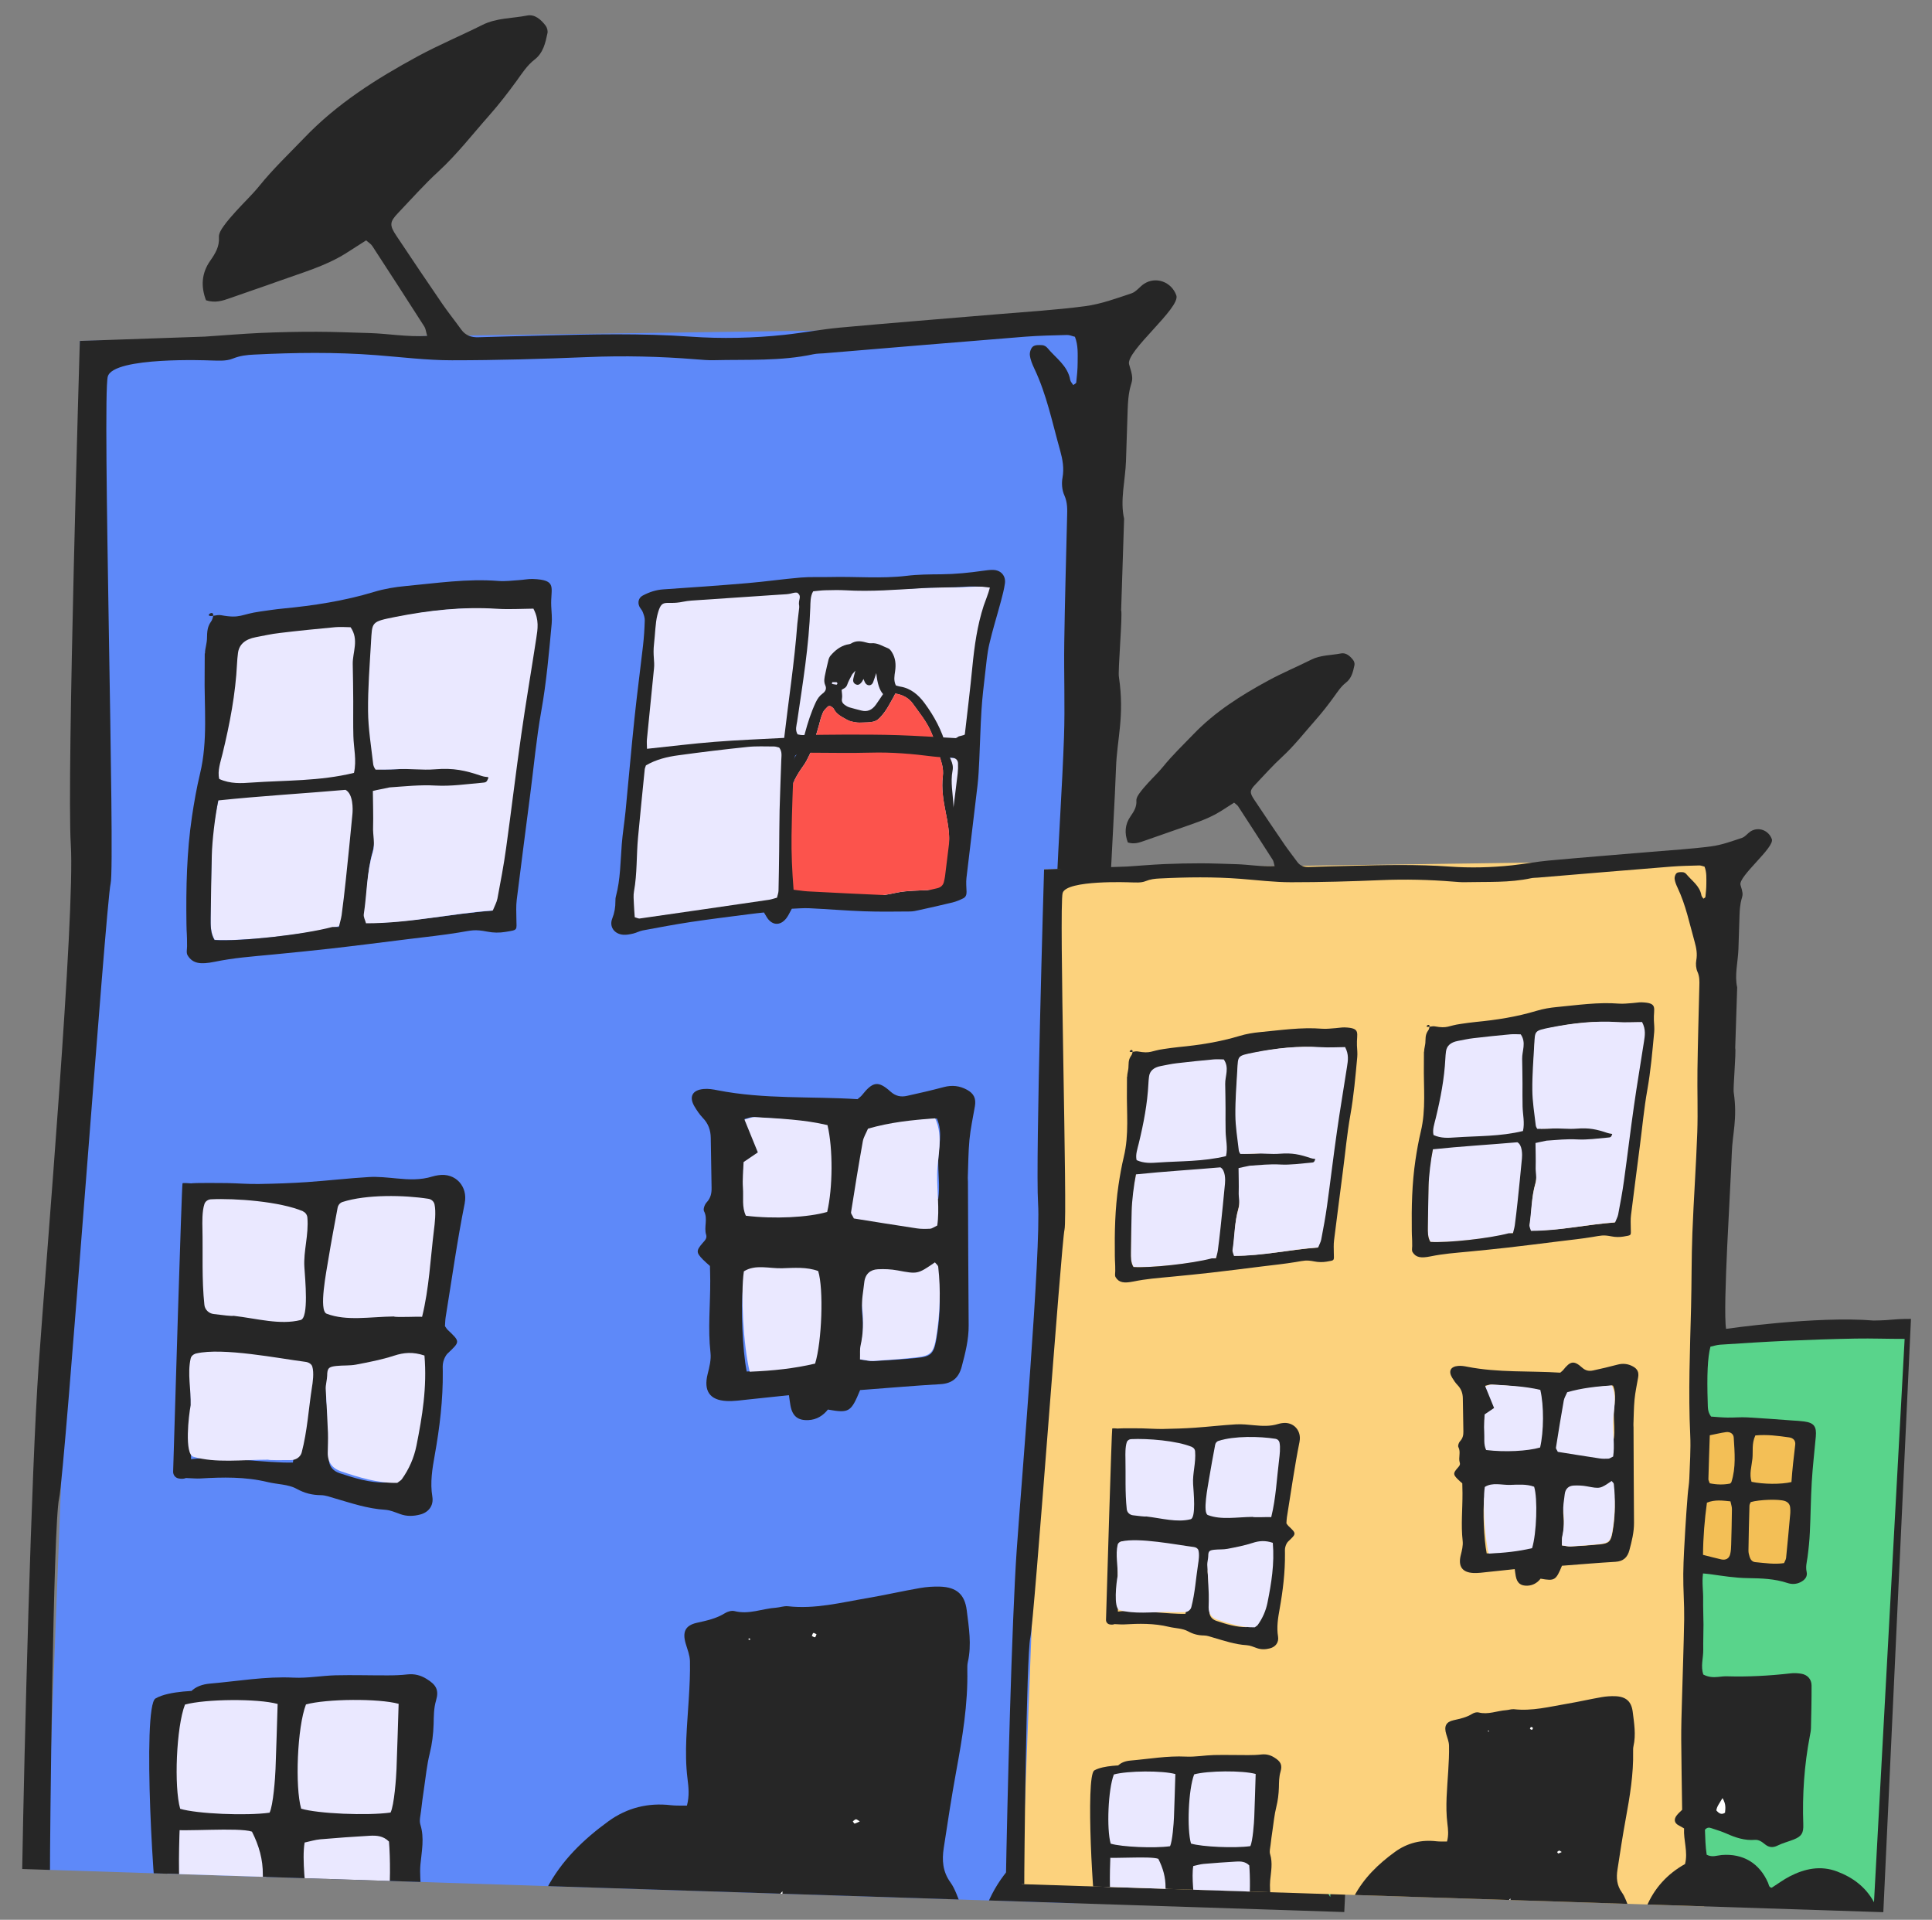 <?xml version="1.0" encoding="UTF-8"?> <svg xmlns="http://www.w3.org/2000/svg" width="154" height="153" viewBox="0 0 154 153" fill="none"><rect x="0" y="0" width="154" height="153" fill="#808080" stroke="none"/><g clip-path="url(#clip0_5764_188)"><path d="M84.656 181.845L-1.19 185.453L3.126 163.634L6.524 75.186L6.363 27.165L89.723 26.004L84.656 181.845Z" fill="#5E89F9"></path><path d="M13.178 152.722C13.175 150.992 13.387 147.682 13.754 145.934C15.62 144.963 19.147 144.355 21.076 144.708C21.136 145.211 21.269 145.761 21.247 146.31C21.175 148.018 21.346 151.251 20.945 153.08C20.436 153.175 19.962 153.319 19.487 153.341C17.958 153.404 16.424 153.443 14.894 153.452C14.278 153.452 13.664 153.376 13.179 152.715L13.178 152.722Z" fill="#EAE8FF"></path><path d="M14.793 152.828C16.308 153.435 17.832 153.245 19.332 153.31C19.8 153.326 20.283 153.241 20.749 153.161C20.867 153.143 21.028 152.981 21.049 152.858C21.07 152.742 21.175 151.4 21.099 150.828C21.036 150.352 20.94 149.874 20.95 149.4C20.961 148.2 20.651 147.096 20.084 145.972C19.024 145.609 14.568 146.005 13.47 145.796C13.093 144.69 13.054 145.699 13.366 144.185C14.583 143.505 17.726 144.003 19.014 143.537C19.283 141.442 19.588 138.231 19.857 136.141C19.874 136.141 19.891 136.142 19.913 136.143C19.907 136.142 19.902 136.131 19.897 136.131C18.797 136.296 17.688 136.433 16.593 136.632C15.644 136.807 14.859 137.066 14.628 138.181C14.217 137.085 14.946 136.472 15.183 134.839C15.593 134.405 16.146 134.228 16.734 134.175C18.956 133.985 21.157 133.587 23.409 133.7C24.518 133.753 25.636 133.543 26.753 133.513C28.133 133.48 29.51 133.524 30.889 133.519C31.419 133.52 31.95 133.503 32.482 133.442C33.042 133.383 33.535 133.51 34 133.799C34.761 134.265 35.004 134.674 34.759 135.515C34.571 136.151 34.579 136.765 34.564 137.401C34.538 138.193 34.446 138.971 34.253 139.746C34.022 140.671 33.935 141.628 33.793 142.573C33.707 143.15 33.627 143.728 33.563 144.312C33.523 144.679 33.404 145.083 33.51 145.416C33.839 146.481 33.615 147.518 33.514 148.575C33.445 149.304 33.538 150.044 33.556 150.692C34.088 151.151 34.574 150.977 35.029 150.908C36.56 150.667 38.091 150.628 39.637 150.795C40.494 150.885 41.315 151.034 42.102 151.395C42.333 151.503 42.6 151.522 42.916 151.6C43.152 151.211 43.392 150.867 43.588 150.5C44.754 148.277 46.512 146.587 48.507 145.139C49.982 144.071 51.665 143.651 53.489 143.867C53.894 143.913 54.303 143.888 54.755 143.897C54.964 143.122 54.886 142.433 54.802 141.76C54.536 139.631 54.778 137.517 54.903 135.395C54.964 134.392 55.019 133.378 54.996 132.372C54.983 131.914 54.797 131.45 54.661 130.999C54.379 130.058 54.625 129.536 55.541 129.331C56.323 129.156 57.093 128.997 57.788 128.561C57.999 128.429 58.32 128.339 58.547 128.396C59.693 128.69 60.753 128.2 61.86 128.125C62.174 128.101 62.496 127.978 62.802 128.01C64.96 128.253 67.031 127.718 69.125 127.362C70.539 127.123 71.934 126.8 73.349 126.556C73.865 126.467 74.408 126.429 74.932 126.446C76.243 126.488 76.899 127.062 77.059 128.329C77.227 129.697 77.461 131.066 77.148 132.451C77.102 132.657 77.101 132.874 77.105 133.086C77.162 135.812 76.712 138.477 76.223 141.146C75.85 143.182 75.537 145.232 75.225 147.282C75.077 148.242 75.136 149.154 75.756 150.012C76.151 150.555 76.341 151.248 76.658 151.961C77.286 152.216 77.93 151.818 78.696 151.771C79.629 149.513 81.221 147.778 83.341 146.597C83.718 145.13 83.143 143.783 83.224 142.323C83.037 142.216 82.824 142.081 82.599 141.968C82.006 141.669 82.01 141.2 82.319 140.786C82.535 140.497 82.828 140.261 82.995 140.088C82.955 137.212 82.899 134.453 82.883 131.695C82.873 130.104 82.925 128.509 82.972 126.914C83.06 123.674 83.183 120.429 83.238 117.188C83.263 115.385 83.11 113.577 83.129 111.775C83.149 109.967 83.269 108.163 83.373 106.363C83.451 104.981 83.557 103.606 83.663 102.231C83.712 101.596 83.833 100.969 83.853 100.339C83.91 98.588 84.046 96.829 83.963 95.079C83.722 89.969 83.938 84.874 84.065 79.771C84.14 76.792 84.108 73.816 84.222 70.839C84.376 66.803 84.669 62.771 84.812 58.728C84.898 56.231 84.796 53.732 84.832 51.233C84.88 47.885 84.978 44.533 85.059 41.187C85.078 40.607 85.096 40.049 84.841 39.477C84.653 39.069 84.609 38.526 84.691 38.082C84.833 37.317 84.7 36.609 84.5 35.888C83.879 33.691 83.433 31.444 82.441 29.363C82.284 29.028 82.134 28.672 82.09 28.307C82.064 28.083 82.169 27.752 82.335 27.618C82.507 27.478 82.825 27.494 83.076 27.508C83.215 27.512 83.396 27.613 83.487 27.728C84.153 28.537 85.111 29.137 85.308 30.282C85.331 30.422 85.466 30.55 85.546 30.686C85.643 30.611 85.779 30.554 85.787 30.488C85.843 29.965 85.899 29.436 85.899 28.912C85.899 28.23 85.955 27.535 85.682 26.839C85.455 26.787 85.257 26.691 85.062 26.696C83.944 26.727 82.827 26.746 81.713 26.833C76.358 27.261 71.007 27.712 65.656 28.158C65.393 28.177 65.119 28.174 64.861 28.227C62.236 28.794 59.567 28.64 56.913 28.705C56.438 28.717 55.954 28.674 55.481 28.636C52.614 28.403 49.747 28.338 46.874 28.456C43.263 28.607 39.642 28.712 36.025 28.712C34.01 28.713 31.992 28.457 29.982 28.303C26.742 28.052 23.497 28.097 20.254 28.259C19.678 28.285 19.129 28.346 18.558 28.578C18.009 28.806 17.325 28.733 16.7 28.724C16.7 28.724 9.046 28.403 8.592 30.007C8.138 31.611 9.191 68.882 8.818 70.411C8.444 71.939 5.186 117.326 4.711 119.415C4.235 121.504 3.97 147.162 3.984 149.289C3.998 151.416 3.09 166.798 2.489 170.346C1.888 173.893 0.448 183.313 1.413 183.506C2.378 183.7 12.185 183.371 12.185 183.371L12.834 185.915L-1.19 185.459C-1.19 185.459 1.591 159.37 1.765 149.222C1.939 139.074 2.491 117.311 3.077 108.901C3.663 100.492 5.999 72.976 5.643 67.282C5.315 62.086 6.363 27.171 6.363 27.171L16.332 26.826C17.809 26.729 19.275 26.603 20.751 26.534C22.238 26.471 23.73 26.436 25.22 26.44C26.654 26.442 28.093 26.505 29.526 26.546C30.987 26.594 32.446 26.864 34.051 26.772C33.946 26.405 33.93 26.193 33.829 26.033C32.454 23.884 31.067 21.74 29.674 19.602C29.567 19.436 29.375 19.329 29.186 19.156C28.616 19.522 28.085 19.862 27.555 20.197C25.915 21.221 24.061 21.735 22.265 22.386C20.966 22.857 19.651 23.289 18.352 23.754C17.748 23.969 17.15 24.167 16.421 23.931C16.004 22.835 16.061 21.771 16.752 20.788C17.156 20.21 17.503 19.657 17.45 18.897C17.431 18.617 17.631 18.288 17.813 18.038C18.117 17.607 18.476 17.205 18.829 16.815C19.437 16.142 20.099 15.522 20.669 14.82C21.774 13.45 23.047 12.246 24.261 10.98C26.878 8.246 30.013 6.272 33.291 4.492C34.973 3.581 36.745 2.84 38.453 1.986C39.582 1.42 40.831 1.472 42.022 1.237C42.628 1.117 43.127 1.563 43.491 2.044C43.609 2.198 43.679 2.457 43.639 2.64C43.474 3.422 43.303 4.215 42.616 4.745C42.015 5.211 41.621 5.834 41.182 6.44C40.498 7.383 39.776 8.314 39.005 9.188C37.667 10.696 36.437 12.297 34.941 13.672C33.807 14.712 32.787 15.868 31.724 16.983C31.059 17.682 31.028 17.943 31.598 18.793C32.806 20.608 34.025 22.417 35.256 24.215C35.736 24.912 36.267 25.571 36.764 26.263C37.111 26.743 37.575 26.898 38.145 26.877C39.843 26.821 41.547 26.787 43.251 26.742C47.184 26.641 51.117 26.551 55.048 26.83C57.544 27.006 60.046 26.948 62.539 26.683C64.017 26.525 65.484 26.243 66.967 26.107C71.099 25.728 75.235 25.405 79.366 25.054C81.75 24.852 84.144 24.712 86.51 24.399C87.76 24.233 88.98 23.781 90.188 23.38C90.566 23.253 90.841 22.854 91.189 22.62C92.142 22.003 93.383 22.462 93.766 23.541C94.119 24.54 89.684 28.035 90.003 29.045C90.58 30.867 89.974 29.94 89.887 32.627C89.775 36.06 89.849 33.798 89.752 36.749C89.704 38.246 89.265 39.889 89.603 41.335C89.5 44.509 89.453 45.964 89.366 48.632C89.494 48.976 89.087 53.611 89.192 53.967C89.65 57.137 89.033 58.866 88.955 61.241C88.821 65.364 87.863 79.713 88.269 82.339C88.269 82.339 99.076 80.773 105.99 81.338C108.598 81.3 107.866 81.154 110.474 81.144L105.496 187.927C102.577 187.748 102.994 187.801 100.073 187.667C97.788 187.564 95.503 187.451 93.219 187.315C90.406 187.145 87.593 186.948 84.78 186.761C82.925 186.64 81.067 186.467 79.21 186.407C70.862 186.152 62.507 186.114 54.159 186.211C49.585 186.263 45.017 186.5 40.447 186.619C37.045 186.704 33.635 186.687 30.249 186.276C29.56 186.192 28.891 186.159 28.189 186.287C27.689 186.377 27.076 186.362 26.642 186.147C25.488 185.568 24.279 185.523 23.059 185.601C21.828 185.678 20.629 185.661 19.408 185.454C18.519 185.308 17.602 185.378 16.7 185.299C15.915 185.229 14.145 183.87 14.477 183.284C16.944 183.465 19.425 183.361 22.146 183.824C21.914 183.381 21.865 183.184 21.741 183.063C21.313 182.664 20.879 182.27 20.41 181.92C19.653 181.348 19.215 180.575 18.925 179.7C17.802 176.298 18.32 173.088 20.132 170.055C20.693 169.113 21.589 168.517 22.532 168.012C23.094 167.712 23.683 167.463 24.363 167.139C24.456 166.679 24.596 166.164 24.652 165.647C25.028 162.142 26.288 158.951 28.126 155.969C28.374 155.57 28.605 155.164 28.882 154.693C28.662 154.613 28.52 154.503 28.407 154.533C26.158 155.034 23.857 154.915 21.585 155.092C20.259 155.194 18.933 155.262 17.604 155.281C16.711 155.291 15.801 155.3 14.908 154.953C14.908 154.953 13.179 154.729 12.717 153.475C12.256 152.221 11.31 136.008 12.392 135.362C13.473 134.716 15.979 134.742 15.979 134.742C15.979 134.742 14.792 138.091 14.608 140.681C14.423 143.271 13.843 151.658 14.804 152.823L14.793 152.828Z" fill="#262626"></path><path d="M109.715 83.519C107.75 83.528 105.782 83.447 103.816 83.484C101.052 83.533 98.291 83.627 95.529 83.75C92.874 83.87 90.222 84.046 87.571 84.216C87.163 84.242 86.756 84.379 86.391 84.457C86.052 85.774 85.952 87.831 86.066 91.201C86.082 91.726 86.031 92.271 86.47 92.849C87.06 92.885 87.739 92.952 88.425 92.969C89.223 92.984 90.018 92.903 90.815 92.946C92.62 93.044 94.424 93.192 96.223 93.317C96.702 93.35 97.181 93.371 97.653 93.436C98.826 93.597 99.158 94.038 99.045 95.274C98.886 97.072 98.671 98.868 98.562 100.672C98.441 102.689 98.431 104.71 98.332 106.727C98.282 107.736 98.182 108.743 98.049 109.743C97.975 110.321 97.806 110.874 97.943 111.476C98.084 112.094 97.698 112.484 97.193 112.741C96.699 112.987 96.163 113.003 95.638 112.83C94.097 112.322 92.491 112.27 90.907 112.246C89.35 112.223 87.84 111.979 86.317 111.767C86.078 111.731 85.833 111.718 85.499 111.685C85.351 112.796 85.531 113.801 85.515 114.794C85.493 115.804 85.55 116.811 85.556 117.821C85.557 118.832 85.518 119.841 85.53 120.851C85.548 121.846 85.192 122.85 85.545 123.827C86.121 124.13 86.689 124.171 87.283 124.112C87.652 124.08 88.022 124.025 88.391 124.037C90.944 124.12 93.484 123.968 96.022 123.682C96.436 123.635 96.876 123.66 97.287 123.724C98.043 123.843 98.533 124.378 98.536 125.143C98.542 126.84 98.504 128.541 98.465 130.243C98.455 130.56 98.394 130.877 98.334 131.187C97.667 134.699 97.418 138.241 97.541 141.806C97.58 142.863 97.344 143.251 96.394 143.633C95.755 143.886 95.074 144.054 94.461 144.358C93.905 144.635 93.432 144.586 92.98 144.237C92.599 143.94 92.235 143.638 91.709 143.676C90.506 143.771 89.412 143.412 88.328 142.924C87.751 142.665 87.132 142.478 86.53 142.28C86.281 142.199 86.015 142.129 85.731 142.46C85.767 143.427 85.788 144.472 85.941 145.459C86.605 145.81 87.171 145.544 87.742 145.495C90.311 145.289 92.293 146.475 93.316 148.842C93.414 149.074 93.41 149.381 93.755 149.42C94.473 148.963 95.159 148.45 95.909 148.061C97.72 147.126 99.62 146.725 101.599 147.47C103.491 148.185 105.05 149.335 106.034 151.165" fill="#262626"></path><path d="M24.383 135.836C23.689 137.627 23.549 140.732 24.056 142.468C25.383 142.862 29.329 143.041 31.18 142.778C31.471 142.229 31.575 141.607 31.601 140.972C31.674 139.238 31.714 137.498 31.77 135.786C30.182 135.349 26.034 135.381 24.378 135.836L24.383 135.836Z" fill="#262626"></path><path d="M91.226 103.141C91.177 103.268 91.077 103.415 91.072 103.56C91.025 105.361 90.983 107.163 90.952 108.965C90.944 109.222 91.019 109.492 91.1 109.74C91.201 110.056 91.411 110.32 91.761 110.353C92.908 110.458 94.057 110.646 95.224 110.472C95.321 110.229 95.45 110.038 95.473 109.843C95.654 108.052 95.819 106.26 95.978 104.462C95.996 104.251 95.98 104.038 95.965 103.825C95.934 103.411 95.703 103.136 95.316 103.012C94.576 102.764 92.268 102.84 91.22 103.146L91.226 103.141Z" fill="#262626"></path><path d="M30.968 147.873C30.509 147.405 29.974 147.377 29.443 147.41C28.123 147.484 26.803 147.581 25.487 147.694C25.079 147.731 24.678 147.858 24.245 147.95C24.011 149.304 24.395 150.544 24.438 151.796C24.453 152.199 24.602 152.594 24.685 152.96C26.371 153.132 29.377 152.532 30.926 151.739C31.142 150.446 31.078 149.138 30.969 147.867L30.968 147.873Z" fill="#262626"></path><path d="M91.776 95.138C91.32 96.116 91.519 97.038 91.429 97.923C91.337 98.852 91.034 99.78 91.322 100.699C92.746 101.002 94.839 101.026 96.116 100.727C96.213 99.273 96.385 97.76 96.569 96.243C96.629 95.759 96.344 95.437 95.833 95.365C94.521 95.188 93.21 95 91.771 95.132L91.776 95.138Z" fill="#262626"></path><path d="M85.499 109.463C86.352 109.675 87.016 109.858 87.692 110.009C88.246 110.133 88.644 109.906 88.774 109.363C88.858 109.003 88.876 108.629 88.888 108.256C88.929 106.822 88.965 105.383 88.978 103.949C88.982 103.654 88.869 103.36 88.801 103.039C87.833 102.941 86.949 102.817 85.977 103.193C85.699 105.233 85.526 107.275 85.505 109.452L85.499 109.463Z" fill="#262626"></path><path d="M88.764 100.911C88.833 100.83 88.885 100.798 88.903 100.754C89.473 98.998 89.298 97.195 89.189 95.399C89.159 94.935 88.749 94.676 88.255 94.743C87.633 94.829 87.025 94.977 86.312 95.121C86.254 96.906 86.197 98.645 86.146 100.385C86.141 100.53 86.237 100.678 86.308 100.887C87.134 101.059 87.965 101.081 88.763 100.917L88.764 100.911Z" fill="#262626"></path><path d="M88.202 26.073C88.022 27.652 88.043 27.859 88.506 28.55C89.013 27.718 89.442 26.894 89.722 25.999C89.76 25.883 89.653 25.723 89.584 25.464C89.074 25.688 88.61 25.89 88.202 26.067L88.202 26.073Z" fill="#262626"></path><path d="M87.842 138.683C87.481 139.302 87.156 139.693 87.101 140.166C87.435 140.551 87.726 140.711 88.142 140.44C88.192 139.933 88.281 139.423 87.842 138.688L87.842 138.683Z" fill="#262626"></path><path d="M62.369 150.726C62.049 151.061 61.898 151.365 61.915 151.637C62.224 151.43 62.405 151.168 62.369 150.726Z" fill="#262626"></path><path d="M68.529 145.16C68.381 145.071 68.295 144.979 68.227 144.994C68.138 145.008 68.056 145.1 67.976 145.159C68.024 145.222 68.088 145.341 68.121 145.337C68.245 145.307 68.364 145.238 68.529 145.166L68.529 145.16Z" fill="#262626"></path><path d="M65.085 130.244C65.002 130.208 64.899 130.121 64.837 130.141C64.775 130.162 64.754 130.295 64.712 130.377C64.794 130.419 64.897 130.506 64.96 130.48C65.022 130.46 65.043 130.327 65.085 130.244Z" fill="#262626"></path><path d="M29.965 144.954C29.926 144.942 29.893 144.924 29.859 144.923C29.848 144.922 29.835 144.972 29.823 145C29.856 145.012 29.895 145.03 29.928 145.031C29.945 145.032 29.952 144.982 29.97 144.954L29.965 144.954Z" fill="#262626"></path><path d="M59.651 130.654C59.69 130.666 59.728 130.695 59.762 130.691C59.779 130.691 59.791 130.636 59.809 130.608C59.77 130.596 59.732 130.572 59.699 130.571C59.682 130.571 59.669 130.626 59.651 130.654Z" fill="#262626"></path><path d="M68.56 110.782C67.833 112.544 67.684 112.634 65.992 112.334C65.619 112.807 65.106 113.148 64.424 113.176C63.602 113.21 63.167 112.867 63.01 112.025C62.962 111.777 62.937 111.525 62.886 111.189C61.749 111.308 60.707 111.425 59.66 111.53C59.078 111.59 58.494 111.682 57.914 111.652C56.56 111.586 56.077 110.833 56.404 109.515C56.545 108.956 56.699 108.358 56.633 107.798C56.416 105.887 56.624 103.98 56.613 102.07C56.614 101.702 56.598 101.333 56.59 100.892C56.411 100.73 56.21 100.567 56.032 100.382C55.497 99.835 55.474 99.677 55.996 99.075C56.182 98.863 56.377 98.685 56.286 98.403C56.094 97.794 56.444 97.147 56.118 96.528C56.034 96.369 56.169 95.988 56.325 95.826C56.649 95.479 56.729 95.096 56.72 94.661C56.702 93.332 56.678 92.008 56.655 90.679C56.646 90.076 56.463 89.545 56.025 89.095C55.772 88.83 55.558 88.516 55.368 88.198C54.896 87.417 55.177 86.863 56.1 86.787C56.464 86.754 56.836 86.816 57.197 86.889C60.924 87.619 64.7 87.362 68.354 87.599C68.538 87.437 68.629 87.379 68.693 87.297C69.567 86.192 69.994 86.106 70.981 86.992C71.398 87.368 71.815 87.438 72.293 87.336C73.276 87.123 74.261 86.892 75.235 86.634C75.894 86.46 76.494 86.53 77.081 86.85C77.629 87.147 77.817 87.549 77.708 88.171C77.556 89.059 77.36 89.94 77.275 90.831C77.181 91.832 77.182 92.843 77.144 93.846C77.14 93.952 77.153 94.059 77.155 94.165C77.171 97.984 77.18 101.807 77.212 105.627C77.22 106.76 76.945 107.834 76.659 108.913C76.429 109.782 75.928 110.251 74.978 110.31C72.864 110.431 70.748 110.619 68.554 110.782L68.56 110.782ZM68.555 108.348C69.006 108.402 69.31 108.484 69.617 108.472C70.775 108.409 71.938 108.335 73.092 108.222C74.195 108.113 74.426 107.891 74.63 106.771C74.93 105.095 74.99 103.411 74.772 101.723C74.759 101.606 74.6 101.506 74.508 101.402C73.124 102.262 73.125 102.245 71.526 101.969C71.01 101.88 70.475 101.857 69.955 101.879C69.368 101.905 68.951 102.204 68.88 102.832C68.809 103.461 68.66 104.103 68.729 104.714C68.834 105.622 68.811 106.497 68.598 107.384C68.54 107.633 68.575 107.902 68.561 108.348L68.555 108.348ZM64.346 89.506C62.939 89.175 61.467 89.116 59.996 89.029C59.812 89.023 59.625 89.112 59.349 89.176C59.639 89.888 61.992 92.868 61.707 93.059C61.69 93.572 59.21 92.771 59.249 93.286C59.292 93.846 59.172 94.445 59.429 94.961C61.125 95.167 63.177 95.066 64.321 94.73C64.658 93.289 64.674 90.923 64.34 89.5L64.346 89.506ZM70.735 89.753C70.625 90.023 70.478 90.252 70.431 90.502C70.184 91.912 69.96 93.322 69.741 94.733C69.727 94.816 69.819 94.92 69.907 95.107C71.096 95.296 72.339 95.504 73.583 95.695C73.844 95.737 74.113 95.729 74.375 95.721C74.47 95.719 74.562 95.638 74.789 95.534C74.932 94.567 74.776 93.513 74.788 92.469C74.801 91.387 75.178 90.277 74.679 89.139C73.33 89.234 72.025 89.376 70.74 89.758L70.735 89.753ZM59.52 109.304C60.818 109.235 62.006 109.072 63.15 108.741C63.538 107.275 63.659 103.745 63.351 102.563C62.724 102.286 62.024 102.364 61.353 102.392C60.643 102.425 59.877 102.115 59.23 102.613C59.041 104.125 59.175 107.579 59.52 109.304Z" fill="#262626"></path><path d="M37.044 95.862C37.297 94.603 36.352 93.434 34.927 93.661C34.77 93.684 34.613 93.718 34.46 93.763C33.524 94.056 32.577 94.009 31.62 93.916C30.88 93.847 30.129 93.761 29.396 93.805C27.752 93.902 26.116 94.094 24.471 94.208C23.201 94.295 21.927 94.337 20.659 94.358C19.81 94.374 18.958 94.302 18.105 94.285C17.737 94.279 15.683 94.263 15.313 94.301C15.291 94.306 15.269 94.305 15.246 94.31C14.996 94.29 14.595 94.261 14.549 94.304C14.485 94.363 13.889 114.21 13.801 117.277C13.792 117.539 13.969 117.768 14.219 117.821C14.413 117.861 14.635 117.874 14.822 117.79C15.33 117.807 15.641 117.845 15.954 117.827C17.761 117.719 19.559 117.682 21.337 118.114C22.107 118.301 22.973 118.285 23.636 118.647C24.283 119.003 24.881 119.151 25.585 119.157C25.947 119.163 26.311 119.298 26.665 119.404C27.992 119.788 29.295 120.238 30.699 120.322C31.105 120.347 31.513 120.527 31.91 120.669C32.434 120.859 32.959 120.837 33.483 120.703C34.164 120.53 34.578 119.991 34.462 119.278C34.275 118.15 34.455 117.068 34.653 115.969C35.048 113.766 35.316 111.553 35.294 109.314C35.291 109.051 35.267 108.771 35.336 108.522C35.4 108.284 35.515 108.02 35.693 107.853C36.678 106.919 36.689 106.931 35.698 105.994C35.622 105.925 35.569 105.834 35.468 105.691C35.486 105.485 35.483 105.223 35.525 104.962C36.02 101.924 36.443 98.874 37.049 95.862L37.044 95.862ZM23.347 116.555C21.558 116.631 17.085 116.005 15.228 116.291C15.232 114.812 15.205 111.691 15.186 108.849C15.219 107.845 15.676 107.866 15.681 107.888C16.712 107.922 17.723 107.893 18.719 107.998C19.72 108.109 22.315 108.316 23.173 108.701C23.379 109.93 23.705 114.814 23.347 116.555ZM27.259 101.656C28.144 101.752 28.972 102.03 30.037 102.595C28.776 102.911 27.926 102.627 27.073 102.415C26.973 102.389 26.9 102.063 26.906 101.879C26.909 101.795 27.143 101.647 27.259 101.656ZM31.97 115.753C31.81 116.552 31.491 117.261 31.023 117.91C30.965 117.992 30.857 118.044 30.719 118.152C29.485 118.178 28.274 117.804 27.076 117.408C26.524 117.228 26.202 116.832 26.21 116.224C26.213 115.8 26.238 115.377 26.224 114.952C26.182 114.007 26.129 113.057 26.071 112.111C26.061 111.899 26.006 111.691 26.007 111.484C26.012 110.987 26.273 110.706 26.771 110.649C27.191 110.607 27.626 110.644 28.041 110.568C28.867 110.411 29.704 110.254 30.499 109.995C31.131 109.792 31.719 109.739 32.487 109.987C32.666 112.025 32.348 113.89 31.97 115.753ZM34.064 97.194C33.803 98.693 33.73 100.237 33.192 101.704C32.975 101.674 32.801 101.691 32.669 101.631C31.18 100.924 29.635 100.366 28.035 99.956C27.382 99.79 27.142 99.419 27.286 98.793C27.506 97.868 27.764 96.956 28.031 95.948C29.99 95.465 31.906 95.751 33.89 96.011C33.97 96.493 34.125 96.861 34.064 97.194Z" fill="#262626"></path><path d="M106.034 151.187C105.049 149.357 103.49 148.207 101.599 147.492C99.619 146.747 97.72 147.148 95.909 148.083C95.159 148.472 94.473 148.985 93.754 149.442C93.404 149.403 93.414 149.096 93.316 148.864C92.287 146.497 90.305 145.311 87.742 145.517C87.177 145.566 86.604 145.832 85.94 145.481C85.788 144.494 85.766 143.449 85.731 142.482C86.015 142.151 86.281 142.216 86.529 142.302C87.137 142.506 87.75 142.688 88.328 142.946C89.406 143.428 90.505 143.793 91.709 143.698C92.235 143.654 92.599 143.956 92.98 144.259C93.431 144.614 93.904 144.657 94.461 144.38C95.073 144.076 95.754 143.908 96.393 143.656C97.343 143.273 97.579 142.89 97.541 141.828C97.417 138.258 97.661 134.715 98.333 131.209C98.394 130.899 98.46 130.577 98.465 130.265C98.503 128.564 98.542 126.868 98.536 125.165C98.533 124.4 98.037 123.865 97.287 123.746C96.87 123.682 96.436 123.651 96.021 123.705C93.483 123.99 90.944 124.137 88.39 124.059C88.022 124.047 87.652 124.096 87.282 124.135C86.694 124.194 86.121 124.153 85.545 123.849C85.186 122.866 85.542 121.867 85.53 120.873C85.513 119.863 85.556 118.854 85.556 117.843C85.555 116.833 85.499 115.826 85.515 114.817C85.536 113.818 85.357 112.819 85.499 111.707C85.833 111.74 86.078 111.754 86.317 111.789C87.839 112.001 89.355 112.251 90.906 112.268C92.491 112.292 94.097 112.338 95.638 112.852C96.162 113.025 96.699 113.009 97.192 112.763C97.697 112.511 98.084 112.117 97.942 111.498C97.806 110.896 97.969 110.343 98.049 109.765C98.182 108.765 98.287 107.758 98.331 106.749C98.43 104.732 98.44 102.711 98.562 100.695C98.671 98.895 98.88 97.099 99.045 95.296C99.157 94.06 98.831 93.62 97.653 93.459C97.181 93.393 96.701 93.372 96.222 93.34C94.418 93.208 92.62 93.066 90.814 92.968C90.023 92.926 89.222 93.006 88.425 92.991C87.744 92.98 87.059 92.913 86.469 92.871C86.036 92.293 86.087 91.748 86.065 91.223C85.957 87.853 86.052 85.797 86.391 84.479C86.756 84.402 87.157 84.264 87.571 84.238C90.222 84.068 92.874 83.892 95.529 83.772C98.291 83.65 101.057 83.555 103.816 83.506C105.782 83.469 107.75 83.55 109.715 83.541" fill="#59D48B"></path><path d="M24.383 135.836C26.044 135.382 30.193 135.349 31.775 135.786C31.719 137.498 31.674 139.238 31.606 140.972C31.586 141.602 31.422 143.902 31.13 144.451C29.274 144.714 25.328 144.541 24.006 144.141C23.505 142.405 23.694 137.627 24.389 135.836L24.383 135.836Z" fill="#EAE8FF"></path><path d="M14.739 135.847C16.4 135.393 20.549 135.36 22.131 135.797C22.075 137.509 22.03 139.249 21.962 140.983C21.942 141.613 21.777 143.913 21.486 144.462C19.63 144.725 15.684 144.552 14.363 144.152C13.861 142.416 14.05 137.638 14.744 135.847L14.739 135.847Z" fill="#EAE8FF"></path><path d="M91.225 103.141C92.273 102.834 94.581 102.759 95.321 103.006C95.708 103.136 95.939 103.406 95.97 103.82C95.986 104.033 96.001 104.245 95.983 104.457C95.824 106.249 95.66 108.041 95.478 109.838C95.461 110.038 95.332 110.224 95.229 110.466C94.062 110.64 92.913 110.452 91.766 110.348C91.416 110.314 91.207 110.051 91.105 109.735C91.024 109.487 90.955 109.222 90.958 108.96C90.983 107.158 91.025 105.356 91.078 103.555C91.082 103.41 91.182 103.268 91.231 103.135L91.225 103.141Z" fill="#F3BF56"></path><path d="M31.005 146.757C31.114 148.022 31.136 150.451 30.926 151.745C29.377 152.537 26.371 153.137 24.685 152.965C24.602 152.6 24.453 152.204 24.438 151.802C24.395 150.55 24.048 148.194 24.282 146.84C24.714 146.748 25.115 146.621 25.523 146.584C26.839 146.471 28.159 146.374 29.479 146.3C30.01 146.273 30.545 146.301 31.005 146.763L31.005 146.757Z" fill="#EAE8FF"></path><path d="M91.776 95.138C93.215 95 94.526 95.188 95.838 95.37C96.349 95.437 96.629 95.764 96.574 96.248C96.391 97.761 96.219 99.279 96.121 100.733C94.844 101.032 92.752 101.003 91.327 100.705C91.033 99.785 91.337 98.858 91.434 97.929C91.524 97.044 91.325 96.128 91.781 95.143L91.776 95.138Z" fill="#F3BF56"></path><path d="M85.499 109.463C85.52 107.287 85.692 105.244 85.971 103.204C86.943 102.823 87.826 102.952 88.795 103.05C88.857 103.371 88.97 103.665 88.972 103.961C88.958 105.395 88.923 106.828 88.882 108.267C88.87 108.635 88.857 109.014 88.767 109.374C88.644 109.911 88.246 110.144 87.686 110.02C87.015 109.87 86.346 109.686 85.493 109.474L85.499 109.463Z" fill="#F3BF56"></path><path d="M88.764 100.912C87.966 101.076 87.14 101.054 86.309 100.882C86.237 100.673 86.142 100.525 86.146 100.38C86.192 98.64 86.254 96.9 86.312 95.116C87.026 94.978 87.633 94.824 88.256 94.739C88.749 94.671 89.159 94.93 89.189 95.394C89.298 97.189 89.474 98.993 88.903 100.749C88.891 100.793 88.834 100.83 88.764 100.906L88.764 100.912Z" fill="#F3BF56"></path><path d="M87.842 138.683C88.281 139.417 88.192 139.928 88.142 140.434C87.725 140.711 87.435 140.545 87.101 140.16C87.156 139.688 87.481 139.302 87.842 138.677L87.842 138.683Z" fill="white"></path><path d="M62.369 150.726C62.405 151.168 62.224 151.43 61.915 151.637C61.898 151.365 62.049 151.061 62.369 150.726Z" fill="white"></path><path d="M68.529 145.16C68.364 145.233 68.245 145.301 68.121 145.331C68.087 145.341 68.025 145.216 67.976 145.153C68.062 145.094 68.138 145.002 68.227 144.988C68.294 144.979 68.375 145.066 68.529 145.154L68.529 145.16Z" fill="white"></path><path d="M65.085 130.244C65.043 130.327 65.022 130.46 64.96 130.48C64.898 130.501 64.8 130.414 64.712 130.377C64.754 130.295 64.775 130.162 64.837 130.141C64.899 130.121 65.002 130.208 65.085 130.244Z" fill="white"></path><path d="M19.892 136.125C19.925 136.149 19.957 136.178 19.991 136.19C20.013 136.191 20.047 136.169 20.076 136.159C20.003 136.157 19.93 136.143 19.852 136.135L19.892 136.131L19.892 136.125Z" fill="white"></path><path d="M59.651 130.654C59.669 130.626 59.682 130.571 59.699 130.571C59.738 130.573 59.776 130.596 59.809 130.608C59.791 130.636 59.779 130.691 59.762 130.691C59.723 130.69 59.684 130.666 59.651 130.654Z" fill="white"></path><path d="M68.55 108.336C68.566 107.84 68.531 107.543 68.59 107.266C68.812 106.285 68.838 105.315 68.731 104.306C68.658 103.623 68.815 102.914 68.888 102.218C68.961 101.517 69.38 101.185 69.967 101.154C70.487 101.126 71.022 101.149 71.538 101.244C73.136 101.542 73.135 101.558 74.523 100.604C74.608 100.719 74.767 100.83 74.785 100.959C74.997 102.83 74.931 104.704 74.625 106.558C74.422 107.802 74.191 108.046 73.082 108.171C71.928 108.307 70.764 108.386 69.606 108.46C69.304 108.478 68.994 108.39 68.544 108.331L68.55 108.336Z" fill="#EAE8FF"></path><path d="M65.959 89.664C66.406 91.543 66.382 94.679 65.935 96.585C64.413 97.027 61.696 97.162 59.455 96.888C59.12 96.207 59.274 95.419 59.22 94.675C59.17 93.987 59.249 93.292 59.271 92.611C59.642 92.356 59.978 92.132 60.407 91.839C60.06 90.99 59.73 90.17 59.342 89.225C59.702 89.137 59.952 89.016 60.197 89.03C62.141 89.144 64.092 89.224 65.953 89.664L65.959 89.664Z" fill="#EAE8FF"></path><path d="M69.176 89.953C70.934 89.441 72.704 89.253 74.545 89.128C75.232 90.652 74.715 92.132 74.702 93.577C74.684 94.966 74.901 96.374 74.708 97.669C74.402 97.815 74.276 97.917 74.147 97.924C73.789 97.94 73.421 97.95 73.071 97.894C71.371 97.638 69.677 97.365 68.061 97.106C67.947 96.857 67.817 96.724 67.838 96.608C68.133 94.719 68.44 92.837 68.775 90.956C68.836 90.623 69.036 90.311 69.187 89.953L69.176 89.953Z" fill="#EAE8FF"></path><path d="M59.759 109.317C59.252 107.247 59.029 103.12 59.294 101.32C60.217 100.736 61.322 101.107 62.344 101.073C63.311 101.043 64.313 100.959 65.217 101.295C65.662 102.705 65.514 106.926 64.972 108.672C63.329 109.06 61.62 109.244 59.765 109.318L59.759 109.317Z" fill="#EAE8FF"></path><path d="M33.834 108.032C34.047 110.568 33.659 112.883 33.198 115.201C32.999 116.194 32.607 117.074 32.034 117.882C31.963 117.986 31.833 118.043 31.667 118.177C30.147 118.217 28.661 117.75 27.186 117.261C26.507 117.032 26.116 116.545 26.124 115.786C26.13 115.261 26.158 114.732 26.142 114.207C26.096 113.028 26.029 111.848 25.961 110.673C25.947 110.41 26.075 109.907 26.078 109.644C26.081 109.03 26.207 108.923 26.824 108.859C27.339 108.803 27.873 108.849 28.379 108.753C29.396 108.558 30.423 108.362 31.405 108.043C32.184 107.789 32.906 107.717 33.845 108.033L33.834 108.032Z" fill="#EAE8FF"></path><path d="M27.305 95.791C29.212 95.177 32.246 95.237 34.151 95.539C34.384 95.575 34.58 95.743 34.634 95.974C34.77 96.575 34.649 97.57 34.597 97.971C34.309 100.295 34.209 102.675 33.644 104.945C33.428 104.905 31.526 105.01 31.395 104.917C29.502 104.939 27.632 105.302 26.038 104.698C25.387 104.453 26.027 101.281 26.181 100.315C26.397 98.993 26.646 97.678 26.91 96.258C26.951 96.042 27.096 95.857 27.305 95.791Z" fill="#EAE8FF"></path><path d="M15.642 107.864C17.757 107.37 22.233 108.263 24.351 108.533C24.607 108.564 24.831 108.711 24.891 108.902C25.048 109.404 24.921 110.232 24.865 110.565C24.597 112.287 24.495 114.053 24.049 115.752C23.953 116.112 23.599 116.357 23.197 116.361C22.488 116.365 21.472 116.383 21.367 116.329C19.268 116.333 17.188 116.617 15.414 116.096C14.689 115.883 15.035 112.79 15.201 111.986C15.239 110.81 14.921 109.443 15.2 108.258C15.239 108.08 15.406 107.924 15.637 107.87L15.642 107.864Z" fill="#EAE8FF"></path><path d="M24.166 96.537C22.327 95.751 18.753 95.484 16.824 95.578C16.589 95.587 16.372 95.731 16.298 95.946C16.101 96.509 16.126 97.475 16.135 97.866C16.18 99.905 16.074 101.973 16.293 104.001C16.336 104.376 16.645 104.676 17.034 104.722C17.668 104.799 18.524 104.91 18.615 104.863C20.494 105.081 22.319 105.614 23.962 105.199C24.632 105.031 24.32 101.923 24.262 100.983C24.181 99.691 24.618 98.427 24.502 97.039C24.486 96.826 24.353 96.627 24.149 96.542L24.166 96.537Z" fill="#EAE8FF"></path></g><path d="M63.36 70.933C63.241 69.444 63.176 68.023 63.196 66.604C63.223 64.633 63.307 62.665 63.377 60.696C63.382 60.531 63.454 60.371 63.487 60.239C63.823 60.005 64.164 60.008 64.501 60.008C66.166 60.01 67.834 60.052 69.497 60.004C71.171 59.957 72.824 60.098 74.475 60.31C74.977 60.376 75.491 60.37 76 60.408C76.278 60.425 76.457 60.586 76.465 60.853C76.477 61.123 76.47 61.399 76.439 61.668C76.109 64.4 75.768 67.132 75.431 69.863C75.415 69.998 75.378 70.13 75.352 70.263C75.293 70.561 75.107 70.737 74.815 70.808C73.493 71.132 72.161 71.419 70.789 71.365C68.685 71.279 66.58 71.169 64.476 71.058C64.14 71.041 63.806 70.981 63.36 70.929L63.36 70.933Z" fill="#EAE8FF"></path><path d="M79.133 46.778C78.996 47.304 78.92 47.685 78.797 48.052C78.232 49.708 77.994 51.42 77.826 53.151C77.642 55.019 77.415 56.878 77.203 58.743C77.192 58.843 77.129 58.933 77.096 59.011C77.007 59.053 76.939 59.113 76.876 59.109C75.171 59.017 73.467 58.891 71.76 58.825C70.204 58.764 68.647 58.753 67.091 58.741C65.799 58.73 64.511 58.753 63.218 58.75C63.073 58.752 62.926 58.705 62.8 58.686C62.553 58.314 62.698 57.964 62.75 57.622C63.215 54.473 63.754 51.333 63.843 48.137C63.851 47.79 63.797 47.425 64.062 47.037C64.387 47.011 64.754 46.963 65.124 46.957C65.732 46.945 66.339 46.933 66.945 46.973C69.23 47.118 71.497 46.957 73.771 46.85C74.756 46.803 75.743 46.816 76.729 46.795C77.144 46.787 77.561 46.753 77.98 46.745C78.314 46.739 78.649 46.759 79.138 46.771L79.133 46.778Z" fill="#EAE8FF"></path><path d="M68.712 72.265C67.915 72.23 64.437 72.032 63.868 72.002C63.301 71.97 63.239 72.153 62.714 72.183C62.714 72.183 62.134 72.556 61.877 72.559C61.62 72.561 60.383 72.555 60.383 72.555C60.363 72.463 60.553 71.94 60.413 72.267C60.618 71.955 60.596 71.599 60.633 71.253C60.737 70.332 60.834 69.415 60.955 68.497C61.002 68.127 61.121 67.766 61.182 67.396C61.34 66.434 61.474 65.468 61.641 64.506C61.699 64.162 61.785 63.816 61.923 63.499C62.339 62.535 62.782 61.584 63.216 60.631C63.277 60.494 63.338 60.349 63.429 60.234C63.849 59.708 63.992 59.067 64.159 58.443C64.386 57.594 64.651 56.768 65.025 55.97C65.158 55.688 65.323 55.45 65.571 55.271C65.802 55.103 65.905 54.884 65.786 54.621C65.639 54.294 65.723 53.983 65.79 53.667C65.871 53.301 65.948 52.936 66.042 52.574C66.073 52.456 66.129 52.336 66.207 52.245C66.555 51.842 66.96 51.514 67.487 51.376C67.609 51.345 67.747 51.343 67.847 51.28C68.221 51.045 68.603 51.082 69 51.192C69.144 51.231 69.299 51.279 69.442 51.264C69.948 51.213 70.352 51.502 70.79 51.667C70.912 51.712 71.016 51.852 71.093 51.974C71.385 52.441 71.428 52.958 71.349 53.491C71.296 53.862 71.219 54.233 71.409 54.625C71.516 54.654 71.632 54.699 71.752 54.717C72.604 54.847 73.221 55.393 73.691 56.027C74.462 57.072 75.086 58.214 75.421 59.494C75.514 59.855 75.639 60.213 75.795 60.551C75.925 60.838 75.99 61.112 75.928 61.42C75.748 62.344 75.963 63.264 75.996 64.183C76.008 64.55 76.161 64.913 76.229 65.282C76.401 66.197 76.402 67.124 76.4 68.049C76.402 68.723 76.338 69.396 76.087 70.04C76 70.267 75.949 70.528 75.954 70.77C75.967 71.252 75.816 71.604 75.349 71.777C75.165 71.844 73.25 71.573 73.201 71.747M75.088 70.863C75.525 69.858 75.715 68.855 75.67 67.89C75.66 67.665 75.644 67.439 75.653 67.216C75.69 66.383 75.547 65.572 75.384 64.763C75.193 63.807 75.029 62.849 75.152 61.86C75.192 61.547 75.159 61.205 75.08 60.898C74.923 60.296 74.713 59.705 74.515 59.114C74.429 58.854 74.329 58.597 74.221 58.345C73.865 57.508 73.284 56.815 72.765 56.083C72.435 55.621 71.953 55.373 71.365 55.273C71.285 55.426 71.224 55.56 71.149 55.683C70.936 56.047 70.748 56.435 70.494 56.769C69.94 57.498 69.773 57.565 68.852 57.583C68.652 57.584 68.449 57.605 68.256 57.575C68.015 57.536 67.752 57.498 67.545 57.378C67.141 57.145 66.687 56.959 66.46 56.497C66.43 56.434 66.359 56.386 66.302 56.34C66.193 56.252 66.057 56.237 65.96 56.333C65.821 56.471 65.665 56.619 65.591 56.794C65.456 57.113 65.359 57.452 65.279 57.789C65.157 58.294 64.928 58.778 64.939 59.313C64.614 59.871 64.418 60.499 64.033 61.03C63.8 61.354 63.582 61.69 63.396 62.043C63.164 62.483 62.968 62.945 62.77 63.404C62.651 63.677 62.518 63.956 62.464 64.245C62.261 65.326 62.08 66.411 61.911 67.495C61.828 68.037 61.841 68.6 61.717 69.129C61.514 69.985 61.441 70.848 61.412 71.718C61.408 71.876 61.502 72.035 61.538 72.16C61.987 72.107 62.636 71.491 63.016 71.528C64.543 71.684 65.795 72.028 67.305 71.85C68.374 71.456 69.506 71.474 70.612 71.308C71.129 71.229 71.636 71.08 72.156 71.037C72.998 70.963 73.845 70.952 74.69 70.911C74.812 70.904 74.934 70.887 75.085 70.869L75.088 70.863ZM69.845 53.653C69.737 53.967 69.671 54.175 69.595 54.374C69.489 54.644 69.195 54.699 69.005 54.475C68.926 54.38 68.892 54.248 68.828 54.112C68.773 54.213 68.743 54.287 68.701 54.345C68.527 54.569 68.384 54.623 68.207 54.535C68.022 54.441 67.977 54.281 68.016 54.096C68.049 53.932 68.096 53.771 68.183 53.447C68.019 53.642 67.949 53.7 67.909 53.776C67.771 54.041 67.62 54.304 67.525 54.582C67.438 54.831 67.219 54.882 67.085 54.975C67.101 55.226 67.154 55.451 67.116 55.658C67.069 55.898 67.16 56.046 67.324 56.17C67.441 56.258 67.575 56.333 67.713 56.375C68.02 56.47 68.338 56.541 68.648 56.624C69.147 56.761 69.522 56.567 69.811 56.169C70.014 55.89 70.2 55.597 70.39 55.315C70.109 55.013 69.929 54.459 69.85 53.653L69.845 53.653ZM66.339 54.363C66.329 54.409 66.321 54.456 66.311 54.502C66.433 54.525 66.555 54.554 66.68 54.566C66.701 54.566 66.752 54.5 66.752 54.465C66.751 54.432 66.71 54.37 66.68 54.368C66.566 54.358 66.45 54.364 66.336 54.366L66.339 54.363Z" fill="#262626"></path><path d="M75.091 70.864C74.942 70.879 74.817 70.899 74.695 70.906C73.851 70.947 73.003 70.958 72.161 71.032C71.644 71.078 71.134 71.227 70.618 71.303C69.511 71.469 68.379 71.453 67.31 71.844C65.8 72.023 64.293 72.174 62.767 72.018C62.387 71.978 61.993 72.099 61.544 72.155C61.505 72.03 61.411 71.871 61.417 71.713C61.447 70.842 61.519 69.98 61.722 69.123C61.847 68.592 61.833 68.032 61.917 67.49C62.085 66.403 62.269 65.318 62.469 64.239C62.523 63.95 62.656 63.672 62.775 63.399C62.974 62.94 63.17 62.481 63.401 62.038C63.584 61.685 63.803 61.349 64.038 61.025C64.42 60.494 64.617 59.869 64.945 59.308C64.934 58.772 65.162 58.289 65.284 57.784C65.365 57.446 65.462 57.108 65.597 56.788C65.671 56.614 65.826 56.465 65.966 56.328C66.062 56.234 66.198 56.247 66.307 56.335C66.365 56.381 66.435 56.429 66.466 56.492C66.693 56.954 67.147 57.14 67.55 57.373C67.757 57.493 68.02 57.529 68.262 57.57C68.457 57.6 68.66 57.582 68.858 57.577C69.778 57.557 69.946 57.493 70.499 56.764C70.753 56.429 70.942 56.044 71.155 55.678C71.229 55.552 71.29 55.421 71.37 55.267C71.959 55.365 72.441 55.613 72.77 56.078C73.29 56.807 73.873 57.5 74.226 58.34C74.334 58.591 74.434 58.849 74.521 59.109C74.719 59.7 74.928 60.291 75.086 60.893C75.165 61.2 75.198 61.542 75.157 61.855C75.035 62.843 75.199 63.802 75.39 64.757C75.552 65.569 75.696 66.378 75.658 67.211C75.647 67.434 75.663 67.662 75.676 67.885C75.721 68.847 75.53 69.853 75.093 70.858L75.091 70.864Z" fill="#FC534C"></path><path d="M63.114 72.424C62.952 72.71 62.848 72.96 62.687 73.171C62.18 73.83 61.488 73.761 61.075 73.02C61.028 72.936 60.972 72.854 60.895 72.72C60.502 72.764 60.099 72.803 59.698 72.858C58.149 73.059 56.599 73.249 55.054 73.48C53.779 73.673 52.509 73.914 51.244 74.148C50.98 74.197 50.738 74.337 50.472 74.4C50.21 74.459 49.935 74.517 49.672 74.494C48.968 74.438 48.547 73.854 48.801 73.209C48.983 72.749 49.057 72.302 49.054 71.824C49.052 71.688 49.061 71.549 49.098 71.42C49.459 70.062 49.452 68.665 49.562 67.279C49.631 66.4 49.776 65.527 49.863 64.647C50.105 62.181 50.315 59.711 50.575 57.243C50.776 55.317 51.034 53.398 51.253 51.475C51.331 50.802 51.374 50.122 51.394 49.446C51.403 49.221 51.315 48.988 51.232 48.77C51.175 48.616 51.038 48.489 50.966 48.338C50.808 48 50.908 47.635 51.236 47.461C51.749 47.19 52.286 47.008 52.88 46.969C55.115 46.818 57.347 46.664 59.58 46.473C61 46.354 62.41 46.147 63.83 46.028C64.606 45.963 65.39 46.007 66.171 45.986C68.205 45.934 70.242 46.134 72.276 45.889C73.183 45.778 74.105 45.777 75.022 45.768C76.146 45.758 77.257 45.646 78.367 45.487C78.636 45.45 78.907 45.41 79.178 45.42C79.79 45.44 80.189 45.899 80.101 46.506C80.032 46.975 79.914 47.439 79.789 47.898C79.484 49.044 79.123 50.179 78.856 51.336C78.683 52.092 78.618 52.873 78.528 53.649C78.415 54.627 78.295 55.607 78.235 56.587C78.15 57.908 78.123 59.23 78.06 60.554C78.028 61.232 77.996 61.91 77.919 62.583C77.634 65.044 77.321 67.506 77.036 69.967C76.994 70.332 77.033 70.71 77.044 71.081C77.05 71.304 76.978 71.497 76.78 71.592C76.51 71.726 76.226 71.847 75.938 71.918C75.048 72.138 74.153 72.333 73.258 72.531C73.026 72.583 72.794 72.638 72.557 72.64C71.335 72.649 70.113 72.669 68.894 72.626C67.436 72.575 65.979 72.45 64.519 72.382C64.048 72.359 63.576 72.405 63.122 72.421L63.114 72.424ZM78.306 46.757C77.869 46.75 77.569 46.733 77.27 46.742C76.896 46.752 76.526 46.788 76.151 46.799C75.269 46.826 74.387 46.821 73.505 46.873C71.471 46.993 69.441 47.164 67.399 47.043C66.857 47.013 66.313 47.029 65.769 47.041C65.438 47.05 65.11 47.098 64.82 47.125C64.579 47.499 64.602 48.073 64.589 48.405C64.486 51.466 63.98 54.483 63.54 57.504C63.492 57.832 63.36 58.165 63.577 58.524C63.689 58.544 63.821 58.584 63.951 58.581C65.104 58.571 66.259 58.543 67.415 58.544C68.807 58.544 70.2 58.543 71.59 58.589C73.117 58.64 74.637 58.744 76.164 58.824C76.221 58.827 76.282 58.769 76.362 58.728C76.392 58.653 76.896 58.614 76.907 58.522C77.114 56.733 77.331 54.95 77.506 53.158C77.669 51.497 77.895 49.854 78.413 48.263C78.529 47.911 78.778 47.332 78.904 46.827L78.306 46.757ZM63.257 70.908C63.7 70.959 64.034 71.016 64.373 71.037C66.478 71.144 68.582 71.258 70.686 71.343C72.058 71.398 73.39 71.111 74.713 70.786C75.004 70.716 75.19 70.54 75.249 70.242C75.276 70.108 75.312 69.976 75.328 69.842C75.665 67.11 76.006 64.379 76.337 61.646C76.368 61.377 76.374 61.102 76.363 60.831C76.354 60.568 76.175 60.407 75.897 60.386C75.388 60.349 74.878 60.355 74.373 60.289C72.718 60.076 71.065 59.935 69.394 59.982C67.731 60.031 66.064 59.985 64.398 59.986C64.061 59.987 63.72 59.983 63.385 60.217C63.351 60.353 63.279 60.513 63.274 60.674C63.205 62.644 63.12 64.612 63.094 66.582C63.073 68.001 63.138 69.423 63.257 70.911L63.257 70.908ZM51.829 61.458C51.799 61.558 51.753 61.65 51.741 61.749C51.575 63.402 51.41 65.052 51.254 66.706C51.13 68.023 51.196 69.352 50.959 70.659C50.906 70.955 50.942 71.267 50.95 71.573C50.962 71.901 50.992 72.231 51.013 72.55C51.18 72.594 51.28 72.656 51.371 72.645C54.524 72.195 57.678 71.738 60.828 71.276C61.025 71.249 61.213 71.177 61.42 71.122C61.464 70.934 61.529 70.772 61.533 70.612C61.557 69.663 61.566 68.713 61.579 67.764C61.593 66.746 61.588 65.73 61.612 64.713C61.642 63.493 61.701 62.273 61.734 61.053C61.743 60.756 61.812 60.441 61.58 60.148C61.468 60.125 61.338 60.066 61.209 60.069C60.566 60.071 59.917 60.035 59.278 60.101C57.593 60.276 55.907 60.479 54.23 60.709C53.395 60.824 52.569 61.016 51.822 61.457L51.829 61.458ZM52.055 59.499C53.755 59.29 55.328 59.063 56.91 58.912C58.529 58.758 60.153 58.677 61.886 58.558C62.225 55.629 62.671 52.699 62.907 49.7C62.771 49.756 62.705 49.767 62.661 49.805C62.586 49.871 62.535 49.969 62.453 50.025C62.243 50.165 61.929 50.057 61.888 49.819C61.86 49.658 61.842 49.477 61.881 49.32C61.981 48.926 62.118 48.543 62.235 48.155C62.304 47.933 62.427 47.707 62.155 47.42C61.883 47.443 61.55 47.465 61.217 47.495C59.459 47.64 57.702 47.781 55.944 47.93C55.538 47.965 55.127 47.983 54.733 48.077C53.437 48.383 53.626 48.15 53.289 49.543C53.138 50.168 52.965 50.822 53.008 51.448C53.054 52.136 52.682 52.678 52.609 53.308C52.605 53.343 52.602 53.375 52.598 53.411C52.416 55.202 52.23 56.989 52.056 58.781C52.033 58.98 52.052 59.183 52.055 59.499Z" fill="#262626"></path><path d="M51.477 61.004C52.292 60.523 53.188 60.31 54.101 60.189C55.928 59.938 57.764 59.716 59.6 59.526C60.297 59.453 61.004 59.492 61.704 59.491C61.844 59.492 61.986 59.551 62.108 59.577C62.361 59.896 62.286 60.239 62.276 60.563C62.235 61.892 62.175 63.223 62.142 64.554C62.116 65.662 62.121 66.769 62.106 67.879C62.092 68.914 62.081 69.95 62.056 70.984C62.051 71.163 61.98 71.339 61.933 71.541C61.707 71.6 61.502 71.679 61.288 71.709C57.856 72.212 54.42 72.71 50.986 73.201C50.887 73.213 50.777 73.15 50.595 73.097C50.573 72.751 50.54 72.395 50.527 72.033C50.514 71.699 50.476 71.358 50.536 71.037C50.795 69.611 50.724 68.159 50.859 66.727C51.028 64.924 51.209 63.125 51.39 61.323C51.402 61.215 51.449 61.114 51.485 61.005L51.477 61.004Z" fill="#EAE8FF"></path><path d="M51.572 59.676C51.566 59.351 51.546 59.142 51.565 58.938C51.746 57.097 51.93 55.261 52.115 53.42C52.119 53.384 52.123 53.351 52.127 53.315C52.202 52.667 52.023 52.266 52.135 51.292C52.223 50.534 52.236 49.659 52.398 49.018C52.76 47.589 52.996 48.258 54.439 47.957C54.878 47.864 55.335 47.85 55.787 47.818C57.742 47.682 59.697 47.555 61.652 47.423C62.023 47.4 62.39 47.376 62.696 47.356C63.212 47.306 63.225 47.197 63.559 47.236C63.658 47.357 63.826 47.399 63.719 47.803C63.677 47.964 63.694 48.02 63.682 48.128C63.73 48.37 63.697 48.49 63.67 48.725C63.636 49.018 63.631 49.062 63.593 49.388C63.576 49.535 63.575 49.542 63.556 49.708C63.324 52.788 62.856 55.798 62.508 58.806C60.576 58.911 58.768 58.978 56.972 59.121C55.212 59.26 53.463 59.478 51.572 59.676Z" fill="#EAE8FF"></path><path d="M27.102 73.79C24.577 74.469 19.264 75.05 17.109 74.897C16.768 74.319 16.78 73.653 16.784 72.987C16.802 71.202 16.834 69.415 16.872 67.628C16.898 66.342 17.144 65.079 17.416 63.731C20.895 63.354 24.34 63.126 27.644 62.834C28.297 63.185 28.275 63.646 28.232 64.092C28.06 65.984 27.868 67.879 27.676 69.773C27.572 70.777 27.46 71.776 27.328 72.776C27.287 73.097 27.186 73.418 27.095 73.791L27.102 73.79Z" fill="#EAE8FF"></path><path d="M16.34 52.081C16.34 51.628 16.503 51.329 16.503 50.758C16.511 50.032 16.633 49.813 16.892 49.424C17.377 48.258 15.975 49.277 17.079 49.063C17.255 49.032 17.45 48.999 17.618 49.028C19.199 49.319 19.187 48.949 20.744 48.735C21.343 48.651 21.94 48.557 22.541 48.5C25.021 48.263 27.457 47.887 29.832 47.167C30.628 46.925 31.483 46.782 32.319 46.706C34.786 46.475 37.248 46.102 39.739 46.3C40.272 46.342 40.827 46.268 41.366 46.233C41.728 46.213 42.091 46.133 42.449 46.141C44.489 46.213 43.87 46.832 43.939 48.315C43.959 48.782 44.018 49.246 43.974 49.714C43.757 52.039 43.559 54.363 43.143 56.683C42.75 58.887 42.55 61.119 42.26 63.336C41.904 66.126 41.534 68.911 41.19 71.7C41.126 72.213 41.156 72.728 41.162 73.24C41.169 74.156 41.319 74.1 40.281 74.269C39.822 74.347 39.311 74.341 38.857 74.249C37.826 74.047 37.605 74.148 36.58 74.317C35.271 74.531 33.944 74.671 32.625 74.832C30.523 75.092 28.423 75.363 26.319 75.602C24.816 75.773 23.31 75.917 21.805 76.066C19.882 76.251 18.707 76.326 17.097 76.651C15.985 76.877 15.355 76.802 14.954 76.133C14.835 75.93 14.911 75.656 14.911 75.406C14.911 74.314 14.873 74.479 14.862 73.597C14.824 70.748 14.882 67.896 15.305 65.056C15.476 63.924 15.673 62.789 15.942 61.67C16.584 59.014 16.268 56.341 16.313 53.637C16.32 53.124 16.315 52.606 16.32 52.071L16.34 52.081ZM42.143 48.556C41.18 48.556 40.279 48.61 39.394 48.549C36.84 48.362 34.326 48.641 31.831 49.152C29.963 49.534 29.692 49.552 29.606 51.244C29.518 53.057 29.391 54.867 29.417 56.676C29.439 58.07 29.665 59.453 29.815 60.842C29.826 60.977 30.242 61.1 30.389 61.317C30.885 61.307 31.416 61.322 31.942 61.289C32.906 61.223 33.873 61.125 34.837 61.054C36.217 60.942 37.435 61.39 38.652 61.832C39.06 61.983 39.303 61.913 39.187 62.201C39.044 62.551 38.675 62.637 38.314 62.667C37.175 62.764 36.048 62.941 34.881 62.866C33.746 62.793 32.59 62.919 31.442 62.994C31.106 63.017 30.262 63.165 29.851 63.276C29.862 64.017 29.906 65.202 29.88 65.87C29.86 66.542 29.881 67.233 29.699 67.876C29.239 69.513 29.278 71.178 29.048 72.823C29.016 73.05 29.151 73.289 29.218 73.551C32.491 73.573 36.069 72.806 39.22 72.582C39.355 72.216 39.509 71.931 39.56 71.632C39.785 70.293 40.015 68.954 40.189 67.614C40.566 64.62 40.886 61.621 41.27 58.632C41.606 56.051 42.012 53.475 42.361 50.899C42.46 50.181 42.576 49.452 42.138 48.572L42.143 48.556ZM27.011 73.875C27.09 73.53 27.186 73.238 27.231 72.934C27.356 72.008 27.462 71.077 27.562 70.152C27.745 68.397 27.928 66.642 28.091 64.888C28.133 64.475 28.154 63.27 27.54 62.946C24.426 63.221 20.673 63.441 17.4 63.79C17.142 65.044 16.91 66.992 16.883 68.178C16.845 69.834 16.813 71.489 16.794 73.143C16.789 73.754 16.771 74.378 17.097 74.912C19.124 75.045 24.116 74.507 26.499 73.874L27.011 73.875ZM26.922 50.37C26.577 50.361 26.223 50.326 25.875 50.356C24.609 50.474 23.351 50.602 22.095 50.758C21.559 50.825 21.028 50.958 20.494 51.057C19.741 51.203 19.356 51.618 19.29 52.267C19.267 52.525 19.244 52.783 19.234 53.04C19.153 55.322 18.79 57.572 18.311 59.822C18.18 60.455 17.962 61.127 18.103 61.732C18.87 62.125 19.605 62.073 20.321 62.023C22.598 61.874 25.421 61.973 27.754 61.361C27.948 60.412 27.717 59.498 27.69 58.579C27.667 57.703 27.675 56.824 27.658 55.948C27.643 55.016 27.628 54.09 27.6 53.16C27.575 52.257 28.031 51.318 27.427 50.366L26.922 50.37Z" fill="#262626"></path><path d="M42.525 48.523C42.987 49.406 42.859 50.136 42.75 50.849C42.357 53.43 41.91 56.009 41.544 58.593C41.112 61.591 40.761 64.587 40.343 67.584C40.158 68.931 39.904 70.266 39.651 71.608C39.595 71.907 39.429 72.194 39.283 72.561C35.926 72.802 32.662 73.586 29.175 73.582C29.105 73.32 28.963 73.082 28.998 72.855C29.253 71.208 29.22 69.542 29.72 67.902C29.916 67.252 29.708 66.558 29.739 65.89C29.764 65.222 29.728 63.777 29.72 63.036C30.159 62.922 30.374 62.906 31.048 62.752C32.271 62.67 33.503 62.533 34.712 62.605C35.955 62.674 37.149 62.491 38.371 62.387C38.755 62.354 38.783 62.355 38.929 61.999C38.929 61.869 38.811 61.976 38.371 61.833C37.083 61.397 36.156 61.19 34.678 61.31C33.652 61.397 32.62 61.236 31.593 61.302C31.025 61.339 30.46 61.333 29.938 61.339C29.783 61.123 29.751 60.967 29.739 60.832C29.581 59.444 29.348 58.062 29.338 56.666C29.321 54.857 29.466 53.045 29.571 51.231C29.672 49.543 29.55 49.558 31.542 49.16C34.202 48.635 36.876 48.343 39.602 48.515C40.545 48.577 41.512 48.517 42.531 48.506L42.525 48.523Z" fill="#EAE8FF"></path><path d="M27.942 49.984C28.642 50.983 28.096 51.98 28.117 52.933C28.141 53.916 28.149 54.894 28.157 55.877C28.161 56.804 28.142 57.732 28.168 58.657C28.19 59.628 28.444 60.591 28.215 61.595C25.466 62.265 22.758 62.178 20.081 62.365C19.246 62.425 18.373 62.487 17.476 62.08C17.316 61.437 17.579 60.73 17.74 60.06C18.318 57.679 18.776 55.292 18.894 52.887C18.909 52.615 18.93 52.343 18.967 52.069C19.044 51.383 19.51 50.946 20.396 50.779C21.023 50.663 21.641 50.518 22.28 50.447C23.758 50.269 25.246 50.12 26.727 49.983C27.137 49.948 27.552 49.982 27.958 49.988L27.942 49.984Z" fill="#EAE8FF"></path><g clip-path="url(#clip1_5764_188)"><path d="M135.187 171.947L78.21 174.342L81.075 159.861L83.331 101.156L83.223 69.284L138.551 68.514L135.187 171.947Z" fill="#FCD27D"></path><path d="M87.746 152.618C87.744 151.47 87.885 149.273 88.129 148.113C89.367 147.468 91.708 147.065 92.988 147.299C93.028 147.633 93.117 147.998 93.102 148.362C93.054 149.496 93.168 151.642 92.901 152.855C92.564 152.919 92.249 153.014 91.933 153.029C90.918 153.07 89.901 153.096 88.885 153.102C88.477 153.103 88.069 153.052 87.747 152.613L87.746 152.618Z" fill="#EAE8FF"></path><path d="M88.818 152.688C89.824 153.092 90.836 152.965 91.831 153.009C92.142 153.019 92.462 152.963 92.772 152.91C92.85 152.897 92.957 152.79 92.971 152.709C92.984 152.631 93.054 151.741 93.003 151.361C92.962 151.045 92.898 150.728 92.905 150.413C92.912 149.617 92.706 148.884 92.33 148.138C91.627 147.897 88.669 148.16 87.94 148.021C87.69 147.287 87.664 147.957 87.871 146.952C88.679 146.5 90.765 146.831 91.62 146.522C91.798 145.131 92.001 143 92.18 141.613C92.191 141.613 92.202 141.614 92.217 141.614C92.213 141.614 92.21 141.606 92.206 141.606C91.476 141.716 90.74 141.807 90.013 141.939C89.383 142.055 88.862 142.227 88.709 142.967C88.436 142.239 88.92 141.833 89.077 140.749C89.35 140.461 89.716 140.343 90.107 140.308C91.582 140.182 93.042 139.918 94.537 139.993C95.273 140.028 96.015 139.889 96.756 139.869C97.672 139.847 98.586 139.876 99.501 139.873C99.853 139.873 100.206 139.862 100.559 139.822C100.931 139.782 101.258 139.867 101.566 140.058C102.071 140.368 102.233 140.64 102.07 141.197C101.945 141.619 101.951 142.027 101.941 142.449C101.924 142.975 101.862 143.491 101.734 144.006C101.581 144.62 101.523 145.255 101.429 145.882C101.372 146.265 101.319 146.649 101.276 147.036C101.25 147.28 101.171 147.548 101.241 147.769C101.459 148.476 101.311 149.164 101.244 149.866C101.198 150.35 101.26 150.841 101.272 151.271C101.625 151.575 101.947 151.46 102.249 151.414C103.266 151.254 104.282 151.228 105.308 151.339C105.877 151.399 106.422 151.498 106.944 151.737C107.097 151.809 107.274 151.822 107.484 151.873C107.64 151.615 107.8 151.387 107.93 151.143C108.704 149.668 109.871 148.546 111.195 147.585C112.174 146.876 113.291 146.598 114.501 146.741C114.771 146.772 115.042 146.755 115.342 146.761C115.481 146.247 115.429 145.789 115.373 145.343C115.197 143.929 115.357 142.527 115.44 141.118C115.48 140.452 115.517 139.779 115.502 139.112C115.493 138.808 115.37 138.5 115.279 138.2C115.092 137.576 115.255 137.229 115.864 137.093C116.382 136.977 116.893 136.871 117.355 136.582C117.495 136.494 117.708 136.434 117.859 136.473C118.619 136.668 119.322 136.343 120.058 136.292C120.266 136.277 120.48 136.195 120.683 136.216C122.115 136.378 123.49 136.022 124.879 135.786C125.818 135.628 126.744 135.413 127.683 135.251C128.026 135.192 128.386 135.167 128.734 135.178C129.603 135.206 130.039 135.587 130.145 136.428C130.257 137.336 130.412 138.245 130.204 139.164C130.174 139.3 130.173 139.445 130.176 139.586C130.213 141.395 129.915 143.163 129.591 144.935C129.343 146.286 129.135 147.647 128.928 149.007C128.83 149.645 128.869 150.25 129.28 150.819C129.543 151.18 129.669 151.639 129.879 152.113C130.296 152.282 130.723 152.018 131.232 151.987C131.851 150.488 132.908 149.337 134.315 148.553C134.565 147.579 134.183 146.685 134.237 145.716C134.113 145.645 133.972 145.555 133.822 145.48C133.429 145.282 133.431 144.971 133.637 144.696C133.78 144.504 133.974 144.348 134.085 144.233C134.058 142.324 134.022 140.492 134.011 138.662C134.004 137.606 134.039 136.547 134.07 135.489C134.129 133.338 134.21 131.185 134.246 129.033C134.263 127.837 134.161 126.637 134.174 125.441C134.188 124.241 134.267 123.043 134.336 121.849C134.388 120.932 134.458 120.019 134.529 119.106C134.561 118.685 134.641 118.269 134.655 117.851C134.693 116.688 134.783 115.521 134.728 114.359C134.568 110.968 134.711 107.586 134.795 104.199C134.845 102.222 134.824 100.247 134.9 98.271C135.002 95.592 135.196 92.916 135.291 90.233C135.348 88.575 135.28 86.917 135.305 85.258C135.336 83.036 135.401 80.811 135.455 78.59C135.467 78.205 135.479 77.835 135.31 77.456C135.186 77.185 135.157 76.825 135.211 76.53C135.305 76.022 135.217 75.552 135.084 75.073C134.672 73.615 134.376 72.124 133.717 70.742C133.613 70.52 133.513 70.284 133.484 70.042C133.467 69.893 133.537 69.673 133.647 69.584C133.762 69.492 133.972 69.502 134.139 69.511C134.231 69.514 134.351 69.581 134.412 69.657C134.854 70.194 135.489 70.593 135.62 71.353C135.636 71.446 135.725 71.53 135.778 71.621C135.843 71.571 135.933 71.533 135.938 71.489C135.975 71.142 136.013 70.791 136.013 70.443C136.013 69.991 136.05 69.529 135.869 69.067C135.718 69.033 135.587 68.969 135.457 68.972C134.715 68.993 133.974 69.006 133.235 69.063C129.68 69.348 126.128 69.647 122.577 69.943C122.402 69.956 122.221 69.953 122.049 69.988C120.307 70.365 118.535 70.263 116.774 70.306C116.459 70.314 116.138 70.285 115.824 70.26C113.921 70.105 112.018 70.062 110.111 70.141C107.714 70.241 105.311 70.311 102.911 70.31C101.573 70.311 100.234 70.142 98.9 70.039C96.749 69.873 94.595 69.902 92.443 70.01C92.061 70.027 91.696 70.067 91.317 70.222C90.953 70.373 90.499 70.325 90.084 70.319C90.084 70.319 85.004 70.105 84.703 71.17C84.401 72.234 85.1 96.972 84.853 97.987C84.605 99.001 82.442 129.125 82.127 130.512C81.811 131.898 81.635 148.927 81.644 150.339C81.654 151.751 81.051 161.961 80.652 164.315C80.253 166.67 79.298 172.922 79.938 173.05C80.579 173.178 87.088 172.961 87.088 172.961L87.518 174.649L78.21 174.346C78.21 174.346 80.056 157.03 80.171 150.295C80.287 143.56 80.653 129.115 81.042 123.534C81.431 117.952 82.982 99.689 82.745 95.91C82.528 92.461 83.223 69.288 83.223 69.288L89.84 69.059C90.82 68.994 91.793 68.911 92.773 68.865C93.76 68.823 94.75 68.8 95.739 68.802C96.691 68.804 97.645 68.846 98.597 68.873C99.566 68.905 100.535 69.084 101.6 69.023C101.53 68.78 101.52 68.638 101.453 68.533C100.54 67.106 99.619 65.683 98.695 64.264C98.624 64.154 98.497 64.083 98.371 63.968C97.993 64.211 97.641 64.437 97.289 64.659C96.2 65.338 94.97 65.68 93.778 66.112C92.915 66.424 92.043 66.711 91.181 67.02C90.78 67.163 90.383 67.294 89.899 67.138C89.622 66.41 89.66 65.704 90.118 65.052C90.387 64.668 90.617 64.301 90.582 63.796C90.569 63.61 90.702 63.392 90.823 63.226C91.025 62.94 91.263 62.673 91.497 62.414C91.901 61.968 92.34 61.556 92.719 61.09C93.452 60.181 94.297 59.382 95.102 58.541C96.84 56.727 98.92 55.416 101.096 54.235C102.212 53.63 103.388 53.139 104.522 52.572C105.271 52.196 106.1 52.231 106.89 52.075C107.293 51.995 107.624 52.291 107.866 52.61C107.944 52.713 107.99 52.885 107.964 53.006C107.855 53.525 107.741 54.051 107.285 54.403C106.886 54.712 106.624 55.126 106.333 55.528C105.88 56.154 105.4 56.772 104.888 57.352C104 58.353 103.184 59.416 102.191 60.328C101.438 61.019 100.761 61.786 100.056 62.526C99.614 62.989 99.594 63.163 99.972 63.727C100.774 64.932 101.583 66.132 102.4 67.326C102.718 67.788 103.071 68.226 103.401 68.685C103.631 69.004 103.939 69.106 104.317 69.093C105.445 69.055 106.575 69.033 107.706 69.003C110.317 68.936 112.927 68.876 115.537 69.061C117.193 69.178 118.854 69.14 120.508 68.964C121.489 68.859 122.463 68.672 123.447 68.582C126.19 68.33 128.934 68.116 131.676 67.882C133.259 67.749 134.848 67.656 136.418 67.448C137.248 67.338 138.058 67.038 138.859 66.772C139.11 66.687 139.293 66.422 139.524 66.267C140.156 65.858 140.98 66.162 141.234 66.878C141.468 67.542 138.525 69.862 138.737 70.532C139.12 71.741 138.717 71.126 138.659 72.909C138.585 75.187 138.634 73.686 138.57 75.645C138.538 76.638 138.247 77.729 138.471 78.689C138.403 80.795 138.371 81.761 138.314 83.531C138.399 83.76 138.128 86.837 138.198 87.072C138.502 89.177 138.092 90.324 138.041 91.901C137.952 94.637 137.316 104.161 137.585 105.903C137.585 105.903 144.759 104.864 149.348 105.24C151.079 105.214 150.593 105.117 152.323 105.11L149.02 175.984C147.082 175.866 147.359 175.9 145.42 175.811C143.904 175.744 142.387 175.668 140.871 175.578C139.004 175.465 137.137 175.334 135.27 175.211C134.039 175.13 132.805 175.015 131.573 174.975C126.032 174.806 120.487 174.781 114.946 174.845C111.911 174.88 108.879 175.037 105.846 175.116C103.587 175.172 101.324 175.162 99.077 174.888C98.619 174.833 98.175 174.811 97.709 174.896C97.378 174.955 96.971 174.946 96.683 174.803C95.917 174.419 95.114 174.389 94.305 174.44C93.488 174.491 92.692 174.48 91.881 174.343C91.291 174.246 90.682 174.293 90.084 174.24C89.563 174.193 88.388 173.292 88.609 172.903C90.246 173.023 91.893 172.954 93.698 173.261C93.545 172.967 93.512 172.836 93.43 172.756C93.145 172.491 92.858 172.23 92.547 171.997C92.044 171.618 91.753 171.104 91.561 170.524C90.816 168.266 91.159 166.135 92.362 164.122C92.734 163.497 93.329 163.101 93.955 162.766C94.328 162.567 94.719 162.402 95.17 162.187C95.232 161.881 95.325 161.54 95.362 161.196C95.612 158.871 96.448 156.753 97.668 154.773C97.832 154.508 97.985 154.239 98.17 153.926C98.023 153.873 97.929 153.8 97.855 153.82C96.362 154.153 94.834 154.073 93.326 154.191C92.446 154.259 91.566 154.304 90.684 154.316C90.091 154.323 89.487 154.329 88.894 154.099C88.894 154.099 87.747 153.95 87.441 153.118C87.135 152.285 86.507 141.524 87.225 141.096C87.942 140.667 89.605 140.684 89.605 140.684C89.605 140.684 88.818 142.908 88.695 144.626C88.573 146.345 88.188 151.912 88.826 152.685L88.818 152.688Z" fill="#262626"></path><path d="M151.82 106.687C150.516 106.693 149.21 106.639 147.905 106.663C146.07 106.696 144.238 106.759 142.405 106.84C140.642 106.92 138.882 107.037 137.123 107.15C136.852 107.167 136.582 107.258 136.339 107.309C136.115 108.184 136.048 109.549 136.123 111.785C136.134 112.134 136.1 112.496 136.392 112.88C136.783 112.903 137.234 112.948 137.689 112.959C138.219 112.969 138.747 112.915 139.275 112.944C140.474 113.009 141.671 113.107 142.865 113.19C143.183 113.212 143.501 113.226 143.814 113.269C144.593 113.376 144.813 113.669 144.738 114.489C144.633 115.682 144.49 116.874 144.418 118.072C144.337 119.41 144.33 120.751 144.265 122.09C144.232 122.76 144.165 123.428 144.077 124.092C144.028 124.476 143.916 124.843 144.006 125.242C144.1 125.653 143.844 125.911 143.509 126.082C143.181 126.245 142.825 126.256 142.477 126.141C141.454 125.804 140.388 125.769 139.336 125.753C138.303 125.738 137.301 125.576 136.29 125.436C136.132 125.412 135.969 125.403 135.747 125.381C135.649 126.119 135.768 126.786 135.758 127.445C135.744 128.115 135.781 128.783 135.785 129.454C135.786 130.124 135.76 130.794 135.768 131.465C135.78 132.125 135.543 132.791 135.778 133.44C136.16 133.641 136.537 133.669 136.931 133.629C137.177 133.608 137.422 133.571 137.666 133.579C139.362 133.634 141.047 133.534 142.731 133.344C143.006 133.312 143.299 133.329 143.571 133.371C144.073 133.451 144.398 133.806 144.4 134.313C144.404 135.44 144.379 136.569 144.353 137.698C144.346 137.909 144.306 138.119 144.266 138.325C143.823 140.656 143.658 143.007 143.74 145.373C143.765 146.074 143.609 146.332 142.978 146.586C142.554 146.754 142.102 146.865 141.696 147.066C141.326 147.251 141.013 147.218 140.713 146.986C140.46 146.789 140.218 146.589 139.869 146.614C139.07 146.677 138.345 146.439 137.625 146.115C137.242 145.943 136.831 145.819 136.431 145.687C136.266 145.634 136.09 145.587 135.901 145.807C135.925 146.449 135.939 147.142 136.04 147.797C136.481 148.03 136.857 147.854 137.236 147.822C138.941 147.684 140.257 148.472 140.935 150.043C141.001 150.197 140.998 150.4 141.227 150.426C141.703 150.123 142.159 149.782 142.657 149.524C143.859 148.904 145.12 148.638 146.433 149.132C147.689 149.607 148.724 150.37 149.377 151.584" fill="#262626"></path><path d="M95.184 141.41C94.723 142.599 94.63 144.66 94.966 145.812C95.847 146.074 98.466 146.193 99.694 146.018C99.888 145.654 99.957 145.241 99.974 144.819C100.023 143.669 100.049 142.514 100.086 141.377C99.032 141.087 96.279 141.109 95.18 141.41L95.184 141.41Z" fill="#262626"></path><path d="M139.548 119.71C139.516 119.794 139.449 119.892 139.446 119.988C139.415 121.184 139.387 122.38 139.367 123.576C139.361 123.746 139.411 123.925 139.465 124.09C139.532 124.3 139.671 124.475 139.903 124.497C140.664 124.566 141.427 124.691 142.202 124.576C142.266 124.415 142.352 124.288 142.367 124.159C142.487 122.97 142.596 121.78 142.702 120.587C142.714 120.447 142.704 120.306 142.693 120.164C142.673 119.89 142.519 119.707 142.263 119.624C141.772 119.46 140.24 119.51 139.544 119.714L139.548 119.71Z" fill="#262626"></path><path d="M99.554 149.399C99.249 149.089 98.894 149.071 98.542 149.092C97.666 149.142 96.789 149.206 95.916 149.281C95.645 149.306 95.379 149.39 95.092 149.451C94.937 150.35 95.192 151.173 95.22 152.004C95.23 152.271 95.329 152.533 95.384 152.776C96.503 152.89 98.498 152.492 99.526 151.966C99.669 151.107 99.627 150.239 99.554 149.396L99.554 149.399Z" fill="#262626"></path><path d="M139.913 114.398C139.611 115.048 139.743 115.66 139.683 116.247C139.622 116.864 139.42 117.48 139.612 118.09C140.557 118.291 141.946 118.306 142.794 118.108C142.858 117.143 142.973 116.139 143.094 115.132C143.134 114.811 142.945 114.597 142.606 114.549C141.735 114.432 140.865 114.307 139.91 114.394L139.913 114.398Z" fill="#262626"></path><path d="M135.747 123.906C136.313 124.047 136.754 124.169 137.203 124.268C137.571 124.351 137.835 124.2 137.921 123.84C137.977 123.601 137.988 123.353 137.996 123.105C138.024 122.154 138.047 121.199 138.056 120.247C138.059 120.05 137.984 119.855 137.939 119.643C137.296 119.577 136.71 119.495 136.064 119.745C135.88 121.098 135.765 122.454 135.751 123.899L135.747 123.906Z" fill="#262626"></path><path d="M137.914 118.231C137.96 118.177 137.994 118.155 138.006 118.126C138.385 116.96 138.268 115.764 138.196 114.572C138.176 114.264 137.904 114.092 137.577 114.137C137.163 114.194 136.76 114.292 136.287 114.388C136.248 115.572 136.21 116.727 136.176 117.881C136.173 117.978 136.237 118.076 136.284 118.215C136.833 118.329 137.384 118.343 137.914 118.234L137.914 118.231Z" fill="#262626"></path><path d="M137.541 68.559C137.422 69.607 137.436 69.745 137.743 70.203C138.08 69.651 138.364 69.104 138.55 68.51C138.575 68.433 138.504 68.327 138.458 68.155C138.12 68.303 137.812 68.438 137.541 68.555L137.541 68.559Z" fill="#262626"></path><path d="M137.302 143.3C137.063 143.711 136.847 143.97 136.811 144.284C137.032 144.54 137.225 144.646 137.501 144.466C137.535 144.13 137.594 143.791 137.302 143.304L137.302 143.3Z" fill="#262626"></path><path d="M120.396 151.293C120.183 151.516 120.083 151.717 120.094 151.898C120.299 151.76 120.419 151.586 120.396 151.293Z" fill="#262626"></path><path d="M124.484 147.599C124.385 147.54 124.328 147.479 124.283 147.489C124.224 147.498 124.17 147.559 124.117 147.598C124.149 147.64 124.191 147.719 124.213 147.716C124.295 147.697 124.374 147.651 124.483 147.603L124.484 147.599Z" fill="#262626"></path><path d="M122.198 137.699C122.143 137.675 122.074 137.618 122.033 137.631C121.992 137.644 121.978 137.733 121.95 137.788C122.005 137.815 122.073 137.873 122.115 137.856C122.156 137.842 122.17 137.754 122.198 137.699Z" fill="#262626"></path><path d="M98.888 147.462C98.862 147.454 98.84 147.442 98.818 147.441C98.81 147.441 98.802 147.474 98.794 147.493C98.816 147.501 98.841 147.513 98.864 147.513C98.875 147.514 98.879 147.481 98.891 147.462L98.888 147.462Z" fill="#262626"></path><path d="M118.591 137.971C118.617 137.979 118.643 137.999 118.665 137.996C118.676 137.996 118.685 137.959 118.696 137.941C118.671 137.933 118.645 137.917 118.623 137.916C118.612 137.916 118.603 137.953 118.591 137.971Z" fill="#262626"></path><path d="M124.504 124.782C124.022 125.952 123.923 126.011 122.8 125.812C122.553 126.126 122.212 126.352 121.759 126.371C121.214 126.394 120.925 126.166 120.821 125.607C120.789 125.442 120.772 125.275 120.739 125.052C119.984 125.131 119.293 125.208 118.597 125.278C118.211 125.318 117.824 125.379 117.439 125.359C116.54 125.315 116.219 124.816 116.437 123.941C116.53 123.57 116.632 123.173 116.589 122.801C116.445 121.533 116.582 120.267 116.575 119C116.576 118.755 116.565 118.51 116.56 118.217C116.441 118.11 116.308 118.002 116.189 117.879C115.834 117.516 115.819 117.412 116.166 117.012C116.289 116.871 116.419 116.753 116.358 116.566C116.23 116.162 116.463 115.732 116.247 115.321C116.191 115.216 116.281 114.963 116.384 114.855C116.599 114.625 116.652 114.371 116.646 114.082C116.634 113.2 116.618 112.321 116.603 111.439C116.597 111.039 116.475 110.686 116.185 110.388C116.017 110.212 115.875 110.004 115.749 109.792C115.436 109.274 115.622 108.906 116.235 108.856C116.476 108.834 116.723 108.875 116.962 108.924C119.436 109.408 121.943 109.238 124.368 109.395C124.49 109.287 124.551 109.249 124.593 109.195C125.173 108.461 125.456 108.404 126.111 108.992C126.388 109.242 126.665 109.288 126.982 109.22C127.635 109.079 128.288 108.926 128.935 108.754C129.372 108.639 129.77 108.685 130.16 108.898C130.524 109.095 130.649 109.362 130.576 109.775C130.475 110.364 130.345 110.949 130.289 111.54C130.226 112.205 130.227 112.875 130.201 113.541C130.199 113.612 130.208 113.682 130.209 113.753C130.22 116.287 130.226 118.825 130.247 121.36C130.252 122.112 130.07 122.825 129.88 123.541C129.728 124.118 129.395 124.43 128.764 124.468C127.361 124.549 125.956 124.673 124.501 124.782L124.504 124.782ZM124.501 123.166C124.8 123.202 125.002 123.257 125.206 123.248C125.975 123.207 126.747 123.158 127.512 123.083C128.245 123.01 128.398 122.863 128.533 122.119C128.732 121.007 128.772 119.889 128.627 118.77C128.619 118.691 128.513 118.625 128.453 118.556C127.534 119.127 127.534 119.116 126.473 118.933C126.13 118.873 125.775 118.858 125.43 118.873C125.041 118.89 124.764 119.088 124.717 119.505C124.67 119.923 124.571 120.349 124.617 120.754C124.686 121.357 124.671 121.938 124.53 122.526C124.491 122.692 124.515 122.87 124.505 123.166L124.501 123.166ZM121.707 110.66C120.774 110.441 119.797 110.402 118.821 110.344C118.698 110.34 118.574 110.399 118.391 110.441C118.583 110.914 120.145 112.892 119.956 113.019C119.945 113.359 118.299 112.828 118.325 113.17C118.353 113.541 118.274 113.939 118.444 114.281C119.57 114.418 120.932 114.351 121.691 114.128C121.915 113.172 121.925 111.601 121.704 110.657L121.707 110.66ZM125.948 110.824C125.875 111.003 125.778 111.156 125.746 111.322C125.583 112.257 125.434 113.193 125.288 114.13C125.279 114.185 125.34 114.254 125.399 114.378C126.187 114.504 127.013 114.642 127.839 114.769C128.012 114.796 128.19 114.791 128.364 114.786C128.427 114.784 128.488 114.73 128.639 114.661C128.734 114.02 128.63 113.32 128.638 112.627C128.647 111.909 128.897 111.172 128.566 110.417C127.671 110.48 126.804 110.574 125.951 110.828L125.948 110.824ZM118.505 123.801C119.366 123.755 120.155 123.647 120.914 123.427C121.172 122.454 121.252 120.111 121.047 119.327C120.631 119.143 120.166 119.194 119.721 119.213C119.25 119.235 118.742 119.029 118.312 119.36C118.187 120.364 118.275 122.656 118.505 123.801Z" fill="#262626"></path><path d="M103.587 114.879C103.755 114.044 103.128 113.268 102.182 113.418C102.078 113.433 101.973 113.456 101.872 113.486C101.251 113.681 100.622 113.649 99.987 113.588C99.496 113.542 98.997 113.485 98.511 113.514C97.42 113.578 96.334 113.706 95.242 113.782C94.399 113.839 93.553 113.867 92.712 113.881C92.148 113.892 91.583 113.844 91.017 113.833C90.772 113.829 89.409 113.818 89.164 113.843C89.149 113.846 89.134 113.846 89.119 113.849C88.953 113.836 88.687 113.816 88.656 113.845C88.614 113.884 88.219 127.057 88.16 129.093C88.154 129.267 88.272 129.419 88.437 129.454C88.566 129.48 88.714 129.489 88.838 129.434C89.175 129.445 89.381 129.47 89.589 129.458C90.788 129.386 91.982 129.362 93.162 129.648C93.673 129.772 94.248 129.762 94.688 130.002C95.118 130.238 95.514 130.336 95.981 130.34C96.222 130.344 96.463 130.434 96.698 130.504C97.579 130.759 98.444 131.058 99.376 131.114C99.645 131.13 99.916 131.25 100.179 131.344C100.527 131.47 100.876 131.456 101.223 131.367C101.675 131.252 101.95 130.894 101.873 130.421C101.749 129.672 101.869 128.954 102 128.224C102.262 126.762 102.44 125.293 102.425 123.807C102.424 123.633 102.407 123.447 102.454 123.282C102.496 123.124 102.572 122.949 102.69 122.838C103.344 122.218 103.351 122.226 102.693 121.604C102.643 121.558 102.608 121.498 102.541 121.403C102.552 121.266 102.551 121.092 102.579 120.919C102.907 118.903 103.188 116.878 103.59 114.879L103.587 114.879ZM94.496 128.614C93.309 128.664 90.34 128.249 89.108 128.438C89.11 127.457 89.092 125.385 89.079 123.499C89.101 122.833 89.404 122.846 89.408 122.861C90.092 122.883 90.763 122.865 91.424 122.934C92.089 123.008 93.811 123.145 94.38 123.401C94.517 124.217 94.734 127.458 94.496 128.614ZM97.093 118.725C97.68 118.788 98.23 118.973 98.936 119.348C98.099 119.558 97.535 119.369 96.969 119.228C96.903 119.211 96.854 118.995 96.858 118.873C96.86 118.817 97.015 118.719 97.093 118.725ZM100.219 128.081C100.113 128.611 99.901 129.082 99.591 129.513C99.552 129.567 99.48 129.602 99.389 129.673C98.57 129.691 97.766 129.443 96.971 129.18C96.604 129.06 96.391 128.798 96.396 128.394C96.398 128.112 96.415 127.831 96.405 127.55C96.378 126.923 96.343 126.292 96.304 125.664C96.297 125.523 96.261 125.385 96.262 125.248C96.265 124.918 96.438 124.731 96.769 124.694C97.047 124.666 97.336 124.69 97.612 124.64C98.159 124.535 98.715 124.431 99.243 124.259C99.662 124.125 100.052 124.089 100.562 124.254C100.681 125.607 100.47 126.845 100.219 128.081ZM101.609 115.763C101.436 116.758 101.388 117.783 101.03 118.757C100.886 118.737 100.771 118.748 100.683 118.708C99.695 118.239 98.669 117.868 97.607 117.597C97.174 117.486 97.015 117.24 97.11 116.825C97.256 116.211 97.428 115.605 97.605 114.937C98.905 114.616 100.177 114.805 101.494 114.978C101.546 115.298 101.65 115.542 101.609 115.763Z" fill="#262626"></path><path d="M149.376 151.599C148.723 150.385 147.688 149.621 146.433 149.147C145.119 148.652 143.858 148.919 142.656 149.539C142.159 149.797 141.703 150.138 141.226 150.441C140.994 150.415 141 150.211 140.935 150.057C140.252 148.486 138.937 147.699 137.236 147.836C136.86 147.868 136.48 148.045 136.04 147.812C135.939 147.157 135.924 146.463 135.901 145.822C136.09 145.602 136.266 145.645 136.431 145.702C136.834 145.837 137.241 145.958 137.625 146.13C138.34 146.449 139.07 146.692 139.868 146.629C140.218 146.6 140.459 146.8 140.712 147.001C141.012 147.237 141.326 147.265 141.695 147.081C142.102 146.879 142.554 146.768 142.978 146.6C143.608 146.347 143.765 146.093 143.74 145.388C143.657 143.018 143.819 140.667 144.265 138.34C144.305 138.134 144.349 137.92 144.352 137.713C144.378 136.584 144.404 135.458 144.4 134.328C144.398 133.82 144.068 133.465 143.571 133.386C143.294 133.344 143.006 133.323 142.731 133.359C141.046 133.548 139.361 133.645 137.666 133.594C137.422 133.586 137.176 133.619 136.931 133.644C136.54 133.683 136.16 133.656 135.777 133.455C135.539 132.802 135.776 132.139 135.767 131.48C135.756 130.809 135.785 130.139 135.785 129.468C135.784 128.798 135.747 128.13 135.758 127.46C135.772 126.797 135.652 126.133 135.747 125.396C135.968 125.418 136.131 125.427 136.29 125.45C137.3 125.591 138.306 125.757 139.336 125.768C140.388 125.784 141.454 125.815 142.476 126.156C142.824 126.271 143.18 126.26 143.508 126.097C143.843 125.93 144.1 125.667 144.006 125.257C143.915 124.858 144.023 124.491 144.077 124.107C144.165 123.443 144.235 122.775 144.264 122.105C144.33 120.766 144.336 119.425 144.417 118.087C144.489 116.892 144.628 115.7 144.737 114.503C144.812 113.683 144.596 113.391 143.814 113.284C143.5 113.24 143.182 113.226 142.864 113.205C141.667 113.118 140.473 113.023 139.275 112.958C138.75 112.93 138.218 112.983 137.689 112.973C137.237 112.966 136.783 112.922 136.391 112.894C136.103 112.511 136.137 112.149 136.123 111.8C136.051 109.564 136.114 108.198 136.339 107.324C136.581 107.273 136.847 107.181 137.122 107.164C138.882 107.051 140.642 106.934 142.404 106.855C144.237 106.773 146.073 106.711 147.904 106.678C149.209 106.654 150.515 106.707 151.819 106.702" fill="#59D48B"></path><path d="M95.183 141.41C96.286 141.109 99.04 141.087 100.09 141.377C100.053 142.513 100.023 143.668 99.978 144.819C99.964 145.237 99.855 146.764 99.662 147.128C98.43 147.303 95.81 147.188 94.934 146.922C94.601 145.77 94.726 142.599 95.187 141.41L95.183 141.41Z" fill="#EAE8FF"></path><path d="M88.782 141.418C89.885 141.116 92.639 141.095 93.689 141.385C93.652 142.521 93.622 143.676 93.577 144.827C93.563 145.245 93.454 146.771 93.261 147.135C92.029 147.31 89.409 147.195 88.533 146.93C88.2 145.778 88.325 142.607 88.786 141.418L88.782 141.418Z" fill="#EAE8FF"></path><path d="M139.548 119.71C140.243 119.507 141.775 119.457 142.266 119.621C142.523 119.707 142.676 119.886 142.697 120.161C142.707 120.302 142.717 120.443 142.705 120.584C142.6 121.773 142.491 122.963 142.37 124.155C142.359 124.288 142.273 124.411 142.205 124.572C141.431 124.688 140.668 124.563 139.907 124.494C139.674 124.471 139.535 124.296 139.468 124.087C139.414 123.922 139.368 123.746 139.37 123.572C139.387 122.376 139.414 121.18 139.45 119.985C139.453 119.889 139.519 119.794 139.551 119.707L139.548 119.71Z" fill="#F3BF56"></path><path d="M99.578 148.659C99.651 149.499 99.665 151.111 99.526 151.97C98.498 152.496 96.503 152.894 95.384 152.78C95.329 152.537 95.23 152.274 95.22 152.007C95.192 151.176 94.961 149.613 95.116 148.714C95.403 148.653 95.669 148.569 95.94 148.544C96.813 148.469 97.69 148.405 98.566 148.356C98.918 148.338 99.273 148.357 99.578 148.663L99.578 148.659Z" fill="#EAE8FF"></path><path d="M139.913 114.398C140.868 114.307 141.739 114.432 142.609 114.553C142.948 114.597 143.134 114.814 143.098 115.135C142.976 116.139 142.862 117.147 142.797 118.112C141.95 118.31 140.561 118.291 139.615 118.093C139.42 117.483 139.622 116.867 139.686 116.251C139.746 115.664 139.614 115.055 139.917 114.402L139.913 114.398Z" fill="#F3BF56"></path><path d="M135.747 123.906C135.761 122.462 135.875 121.106 136.06 119.752C136.706 119.499 137.292 119.585 137.934 119.65C137.976 119.863 138.051 120.058 138.052 120.254C138.043 121.206 138.019 122.157 137.992 123.112C137.984 123.357 137.976 123.608 137.916 123.847C137.834 124.204 137.57 124.358 137.198 124.276C136.753 124.176 136.309 124.054 135.743 123.914L135.747 123.906Z" fill="#F3BF56"></path><path d="M137.914 118.231C137.385 118.339 136.837 118.325 136.285 118.211C136.237 118.072 136.174 117.974 136.177 117.878C136.207 116.723 136.248 115.568 136.287 114.384C136.76 114.292 137.164 114.19 137.577 114.133C137.904 114.088 138.177 114.26 138.196 114.568C138.269 115.76 138.385 116.957 138.007 118.123C137.998 118.152 137.96 118.177 137.914 118.227L137.914 118.231Z" fill="#F3BF56"></path><path d="M137.302 143.3C137.594 143.788 137.535 144.126 137.501 144.463C137.225 144.646 137.032 144.536 136.811 144.281C136.847 143.967 137.063 143.711 137.302 143.296L137.302 143.3Z" fill="white"></path><path d="M120.396 151.293C120.419 151.586 120.299 151.76 120.094 151.898C120.083 151.717 120.183 151.516 120.396 151.293Z" fill="white"></path><path d="M124.483 147.599C124.374 147.647 124.295 147.693 124.213 147.712C124.191 147.719 124.149 147.636 124.117 147.594C124.174 147.555 124.224 147.494 124.283 147.485C124.328 147.479 124.382 147.536 124.484 147.595L124.483 147.599Z" fill="white"></path><path d="M122.198 137.699C122.17 137.754 122.156 137.842 122.115 137.856C122.074 137.869 122.009 137.812 121.95 137.788C121.978 137.733 121.992 137.644 122.033 137.631C122.074 137.618 122.143 137.675 122.198 137.699Z" fill="white"></path><path d="M92.202 141.602C92.224 141.618 92.246 141.637 92.268 141.645C92.283 141.646 92.305 141.632 92.324 141.625C92.276 141.623 92.228 141.614 92.176 141.609L92.202 141.606L92.202 141.602Z" fill="white"></path><path d="M118.591 137.971C118.603 137.953 118.612 137.916 118.623 137.916C118.649 137.917 118.674 137.933 118.696 137.941C118.685 137.959 118.676 137.996 118.665 137.996C118.639 137.995 118.613 137.979 118.591 137.971Z" fill="white"></path><path d="M124.497 123.159C124.508 122.829 124.485 122.632 124.524 122.448C124.671 121.797 124.689 121.153 124.618 120.484C124.57 120.03 124.674 119.559 124.722 119.098C124.771 118.633 125.048 118.412 125.438 118.391C125.783 118.373 126.138 118.388 126.481 118.451C127.541 118.649 127.541 118.66 128.462 118.027C128.519 118.103 128.624 118.176 128.636 118.262C128.777 119.504 128.733 120.747 128.53 121.978C128.395 122.804 128.242 122.966 127.506 123.049C126.739 123.139 125.967 123.192 125.199 123.241C124.998 123.253 124.793 123.194 124.494 123.155L124.497 123.159Z" fill="#EAE8FF"></path><path d="M122.778 110.765C123.075 112.013 123.059 114.094 122.762 115.359C121.752 115.652 119.949 115.742 118.462 115.56C118.239 115.108 118.341 114.585 118.306 114.091C118.272 113.635 118.324 113.173 118.339 112.722C118.585 112.552 118.809 112.403 119.093 112.209C118.863 111.646 118.644 111.101 118.386 110.474C118.625 110.415 118.791 110.336 118.954 110.345C120.244 110.42 121.539 110.473 122.774 110.765L122.778 110.765Z" fill="#EAE8FF"></path><path d="M124.913 110.957C126.08 110.617 127.255 110.493 128.477 110.41C128.933 111.421 128.59 112.403 128.581 113.362C128.569 114.285 128.713 115.219 128.585 116.078C128.382 116.175 128.298 116.243 128.212 116.248C127.975 116.258 127.73 116.265 127.498 116.228C126.37 116.058 125.246 115.877 124.173 115.705C124.097 115.539 124.011 115.451 124.025 115.374C124.221 114.121 124.425 112.872 124.647 111.623C124.688 111.402 124.82 111.195 124.921 110.957L124.913 110.957Z" fill="#EAE8FF"></path><path d="M118.663 123.81C118.326 122.435 118.178 119.696 118.354 118.502C118.967 118.114 119.7 118.36 120.379 118.338C121.02 118.318 121.685 118.262 122.286 118.485C122.581 119.421 122.483 122.222 122.123 123.381C121.032 123.639 119.898 123.761 118.667 123.81L118.663 123.81Z" fill="#EAE8FF"></path><path d="M101.456 122.957C101.598 124.64 101.34 126.176 101.034 127.715C100.902 128.374 100.642 128.958 100.261 129.494C100.215 129.563 100.128 129.601 100.018 129.69C99.009 129.716 98.023 129.406 97.044 129.082C96.593 128.93 96.334 128.607 96.339 128.103C96.343 127.755 96.362 127.403 96.351 127.055C96.321 126.272 96.276 125.489 96.231 124.709C96.222 124.535 96.306 124.201 96.308 124.027C96.311 123.619 96.394 123.548 96.803 123.505C97.145 123.468 97.5 123.498 97.836 123.435C98.51 123.305 99.193 123.176 99.844 122.963C100.361 122.795 100.84 122.748 101.463 122.957L101.456 122.957Z" fill="#EAE8FF"></path><path d="M97.123 114.832C98.388 114.425 100.403 114.464 101.667 114.665C101.822 114.688 101.951 114.8 101.987 114.953C102.078 115.353 101.997 116.013 101.963 116.279C101.772 117.821 101.705 119.401 101.33 120.908C101.187 120.881 99.925 120.951 99.838 120.889C98.581 120.904 97.34 121.145 96.282 120.743C95.85 120.581 96.275 118.476 96.377 117.835C96.52 116.957 96.686 116.085 96.861 115.142C96.888 114.998 96.984 114.876 97.123 114.832Z" fill="#EAE8FF"></path><path d="M89.382 122.845C90.785 122.517 93.756 123.11 95.162 123.289C95.332 123.31 95.48 123.407 95.521 123.534C95.625 123.867 95.54 124.417 95.503 124.638C95.325 125.78 95.257 126.953 94.961 128.08C94.898 128.319 94.663 128.482 94.396 128.484C93.925 128.488 93.251 128.499 93.182 128.463C91.788 128.466 90.408 128.655 89.23 128.309C88.749 128.167 88.979 126.115 89.089 125.581C89.114 124.8 88.903 123.893 89.088 123.106C89.114 122.989 89.225 122.885 89.378 122.849L89.382 122.845Z" fill="#EAE8FF"></path><path d="M95.039 115.327C93.819 114.806 91.446 114.628 90.166 114.691C90.01 114.697 89.866 114.792 89.817 114.935C89.686 115.308 89.703 115.95 89.709 116.209C89.739 117.563 89.668 118.935 89.814 120.281C89.842 120.53 90.047 120.729 90.305 120.76C90.726 120.811 91.294 120.885 91.355 120.853C92.602 120.998 93.813 121.352 94.904 121.076C95.349 120.965 95.141 118.902 95.103 118.278C95.049 117.421 95.339 116.582 95.262 115.66C95.252 115.519 95.163 115.387 95.028 115.33L95.039 115.327Z" fill="#EAE8FF"></path></g><path d="M96.987 100.23C95.311 100.681 91.785 101.066 90.355 100.965C90.129 100.581 90.136 100.139 90.139 99.697C90.151 98.512 90.172 97.326 90.198 96.14C90.215 95.287 90.378 94.448 90.559 93.554C92.868 93.303 95.154 93.152 97.347 92.958C97.781 93.191 97.766 93.497 97.737 93.793C97.623 95.049 97.496 96.306 97.369 97.564C97.299 98.23 97.225 98.893 97.137 99.557C97.11 99.77 97.043 99.983 96.983 100.23L96.987 100.23Z" fill="#EAE8FF"></path><path d="M89.845 85.821C89.845 85.52 89.953 85.322 89.953 84.943C89.958 84.461 90.039 84.316 90.211 84.058C90.534 83.283 89.602 83.96 90.335 83.818C90.452 83.797 90.581 83.775 90.693 83.795C91.742 83.988 91.734 83.742 92.768 83.6C93.165 83.545 93.562 83.482 93.961 83.445C95.607 83.287 97.224 83.037 98.8 82.56C99.328 82.399 99.896 82.304 100.45 82.253C102.088 82.1 103.722 81.853 105.375 81.984C105.729 82.012 106.097 81.963 106.455 81.939C106.695 81.926 106.936 81.873 107.174 81.879C108.528 81.927 108.117 82.337 108.163 83.322C108.176 83.632 108.215 83.94 108.186 84.25C108.042 85.793 107.91 87.336 107.635 88.876C107.374 90.338 107.241 91.819 107.048 93.291C106.812 95.143 106.567 96.992 106.338 98.843C106.295 99.183 106.316 99.525 106.319 99.865C106.324 100.473 106.424 100.435 105.735 100.548C105.43 100.599 105.091 100.595 104.79 100.534C104.105 100.4 103.959 100.467 103.278 100.579C102.41 100.722 101.529 100.815 100.653 100.921C99.258 101.094 97.864 101.274 96.468 101.432C95.471 101.546 94.471 101.641 93.472 101.74C92.196 101.863 91.416 101.913 90.347 102.129C89.609 102.278 89.191 102.229 88.925 101.785C88.846 101.65 88.897 101.468 88.897 101.302C88.897 100.577 88.871 100.687 88.864 100.101C88.839 98.21 88.877 96.317 89.158 94.433C89.272 93.681 89.402 92.928 89.581 92.186C90.007 90.423 89.797 88.648 89.827 86.854C89.832 86.513 89.828 86.17 89.832 85.815L89.845 85.821ZM106.971 83.481C106.332 83.481 105.734 83.517 105.146 83.477C103.451 83.353 101.782 83.538 100.126 83.877C98.887 84.131 98.707 84.142 98.65 85.266C98.591 86.469 98.507 87.67 98.524 88.871C98.539 89.796 98.689 90.714 98.788 91.636C98.796 91.725 99.072 91.807 99.169 91.951C99.499 91.945 99.851 91.955 100.2 91.932C100.84 91.889 101.482 91.823 102.121 91.776C103.038 91.702 103.846 91.999 104.654 92.293C104.925 92.393 105.086 92.347 105.009 92.538C104.914 92.77 104.669 92.827 104.43 92.847C103.673 92.912 102.926 93.029 102.151 92.979C101.398 92.931 100.63 93.014 99.868 93.064C99.645 93.079 99.085 93.177 98.812 93.251C98.82 93.743 98.849 94.53 98.832 94.973C98.819 95.419 98.832 95.878 98.712 96.304C98.406 97.391 98.432 98.496 98.279 99.588C98.258 99.738 98.348 99.897 98.392 100.071C100.565 100.086 102.94 99.577 105.031 99.428C105.12 99.185 105.223 98.996 105.257 98.797C105.405 97.909 105.559 97.02 105.674 96.13C105.924 94.144 106.136 92.153 106.391 90.169C106.614 88.456 106.884 86.746 107.116 85.036C107.181 84.56 107.258 84.076 106.968 83.492L106.971 83.481ZM96.927 100.286C96.98 100.057 97.044 99.863 97.073 99.662C97.156 99.047 97.227 98.429 97.293 97.815C97.415 96.65 97.536 95.485 97.644 94.321C97.672 94.047 97.686 93.248 97.278 93.032C95.212 93.215 92.721 93.361 90.548 93.592C90.377 94.425 90.223 95.718 90.205 96.505C90.18 97.604 90.159 98.702 90.146 99.8C90.143 100.206 90.131 100.62 90.347 100.974C91.693 101.063 95.006 100.706 96.587 100.286L96.927 100.286ZM96.868 84.686C96.639 84.68 96.404 84.656 96.173 84.676C95.333 84.754 94.498 84.84 93.665 84.943C93.309 84.988 92.956 85.075 92.602 85.142C92.103 85.238 91.847 85.513 91.803 85.944C91.788 86.116 91.772 86.287 91.766 86.458C91.712 87.972 91.471 89.466 91.153 90.959C91.066 91.379 90.922 91.825 91.015 92.226C91.524 92.487 92.012 92.453 92.487 92.42C93.999 92.321 95.872 92.386 97.421 91.98C97.549 91.35 97.396 90.744 97.378 90.134C97.363 89.552 97.368 88.969 97.357 88.387C97.347 87.769 97.337 87.155 97.319 86.537C97.302 85.938 97.604 85.315 97.204 84.683L96.868 84.686Z" fill="#262626"></path><path d="M107.224 83.46C107.531 84.045 107.446 84.53 107.373 85.004C107.112 86.716 106.815 88.428 106.573 90.143C106.286 92.133 106.053 94.122 105.776 96.111C105.653 97.004 105.485 97.891 105.316 98.781C105.279 98.98 105.169 99.17 105.072 99.414C102.844 99.574 100.678 100.094 98.363 100.091C98.317 99.918 98.222 99.76 98.246 99.609C98.415 98.516 98.393 97.41 98.725 96.322C98.855 95.891 98.717 95.43 98.738 94.986C98.754 94.543 98.73 93.584 98.725 93.092C99.016 93.016 99.159 93.006 99.606 92.903C100.418 92.849 101.236 92.758 102.038 92.806C102.863 92.852 103.656 92.73 104.467 92.661C104.722 92.64 104.74 92.64 104.838 92.403C104.838 92.317 104.759 92.388 104.467 92.294C103.612 92.004 102.997 91.867 102.015 91.947C101.335 92.004 100.65 91.898 99.968 91.941C99.591 91.966 99.216 91.961 98.87 91.966C98.767 91.822 98.746 91.719 98.738 91.629C98.633 90.708 98.478 89.791 98.472 88.865C98.46 87.664 98.557 86.461 98.626 85.257C98.693 84.136 98.612 84.147 99.934 83.883C101.7 83.534 103.474 83.34 105.284 83.454C105.91 83.495 106.552 83.455 107.228 83.448L107.224 83.46Z" fill="#EAE8FF"></path><path d="M97.545 84.429C98.01 85.093 97.647 85.754 97.661 86.387C97.677 87.039 97.682 87.688 97.688 88.341C97.69 88.956 97.678 89.572 97.695 90.186C97.71 90.83 97.878 91.469 97.726 92.136C95.901 92.581 94.104 92.523 92.327 92.647C91.773 92.686 91.194 92.728 90.599 92.457C90.493 92.031 90.667 91.561 90.773 91.117C91.157 89.537 91.461 87.952 91.54 86.356C91.549 86.176 91.564 85.995 91.588 85.813C91.639 85.358 91.948 85.068 92.536 84.957C92.953 84.88 93.363 84.784 93.787 84.736C94.768 84.619 95.755 84.52 96.739 84.429C97.01 84.406 97.286 84.428 97.555 84.432L97.545 84.429Z" fill="#EAE8FF"></path><path d="M120.657 98.23C118.981 98.681 115.455 99.066 114.025 98.965C113.799 98.581 113.806 98.139 113.809 97.697C113.821 96.512 113.842 95.326 113.867 94.14C113.885 93.287 114.048 92.449 114.228 91.554C116.538 91.303 118.824 91.153 121.017 90.959C121.451 91.192 121.436 91.498 121.407 91.793C121.293 93.049 121.166 94.307 121.039 95.564C120.969 96.23 120.895 96.893 120.807 97.557C120.78 97.77 120.713 97.983 120.653 98.231L120.657 98.23Z" fill="#EAE8FF"></path><path d="M113.515 83.821C113.515 83.521 113.623 83.322 113.623 82.943C113.628 82.462 113.709 82.316 113.881 82.058C114.203 81.284 113.272 81.96 114.005 81.818C114.122 81.797 114.251 81.776 114.363 81.795C115.412 81.988 115.404 81.742 116.438 81.6C116.835 81.545 117.232 81.482 117.631 81.445C119.277 81.287 120.893 81.038 122.47 80.56C122.998 80.399 123.566 80.304 124.12 80.254C125.758 80.1 127.392 79.853 129.045 79.984C129.399 80.012 129.767 79.963 130.125 79.94C130.365 79.927 130.606 79.874 130.844 79.879C132.198 79.927 131.787 80.337 131.832 81.322C131.846 81.632 131.885 81.94 131.856 82.25C131.712 83.793 131.58 85.336 131.305 86.876C131.044 88.339 130.911 89.82 130.718 91.291C130.482 93.143 130.237 94.992 130.008 96.843C129.965 97.183 129.986 97.525 129.989 97.865C129.994 98.473 130.094 98.435 129.405 98.548C129.1 98.599 128.761 98.596 128.46 98.534C127.775 98.4 127.629 98.468 126.948 98.579C126.08 98.722 125.199 98.815 124.323 98.922C122.928 99.094 121.534 99.274 120.138 99.432C119.14 99.546 118.141 99.641 117.142 99.741C115.866 99.864 115.086 99.913 114.017 100.129C113.279 100.278 112.861 100.229 112.595 99.785C112.516 99.65 112.566 99.469 112.566 99.302C112.566 98.578 112.541 98.687 112.534 98.102C112.509 96.21 112.547 94.318 112.828 92.433C112.942 91.682 113.072 90.928 113.251 90.186C113.677 88.423 113.467 86.648 113.497 84.854C113.502 84.513 113.498 84.17 113.502 83.815L113.515 83.821ZM130.641 81.481C130.002 81.481 129.404 81.518 128.816 81.477C127.121 81.353 125.452 81.538 123.796 81.877C122.557 82.131 122.377 82.142 122.32 83.266C122.261 84.469 122.177 85.671 122.194 86.871C122.209 87.796 122.359 88.714 122.458 89.636C122.466 89.726 122.742 89.807 122.839 89.951C123.169 89.945 123.521 89.955 123.87 89.933C124.51 89.889 125.152 89.824 125.791 89.777C126.708 89.703 127.516 90 128.324 90.293C128.595 90.393 128.755 90.347 128.679 90.538C128.584 90.77 128.339 90.827 128.1 90.848C127.343 90.912 126.596 91.029 125.821 90.979C125.068 90.931 124.3 91.014 123.538 91.064C123.315 91.08 122.755 91.178 122.482 91.251C122.49 91.743 122.519 92.53 122.501 92.973C122.489 93.419 122.502 93.878 122.382 94.305C122.076 95.391 122.102 96.497 121.949 97.588C121.928 97.739 122.018 97.897 122.062 98.071C124.235 98.086 126.61 97.577 128.701 97.428C128.79 97.186 128.892 96.996 128.926 96.797C129.075 95.909 129.229 95.02 129.344 94.13C129.594 92.144 129.806 90.153 130.061 88.169C130.284 86.456 130.554 84.747 130.785 83.037C130.851 82.56 130.928 82.076 130.638 81.493L130.641 81.481ZM120.597 98.286C120.65 98.057 120.714 97.864 120.743 97.662C120.826 97.047 120.897 96.429 120.963 95.815C121.085 94.65 121.206 93.485 121.314 92.321C121.342 92.048 121.356 91.248 120.948 91.033C118.881 91.215 116.391 91.361 114.218 91.593C114.047 92.425 113.893 93.718 113.875 94.505C113.85 95.604 113.829 96.703 113.816 97.801C113.813 98.206 113.801 98.62 114.017 98.974C115.362 99.063 118.676 98.706 120.257 98.286L120.597 98.286ZM120.538 82.686C120.309 82.68 120.074 82.656 119.843 82.676C119.003 82.755 118.168 82.84 117.335 82.943C116.979 82.988 116.626 83.076 116.272 83.142C115.772 83.239 115.516 83.514 115.473 83.945C115.457 84.116 115.442 84.287 115.436 84.458C115.382 85.972 115.141 87.466 114.823 88.959C114.736 89.379 114.592 89.826 114.685 90.227C115.194 90.487 115.682 90.453 116.157 90.42C117.668 90.321 119.542 90.387 121.09 89.98C121.219 89.35 121.066 88.744 121.048 88.134C121.033 87.553 121.038 86.969 121.027 86.388C121.017 85.769 121.007 85.155 120.989 84.537C120.972 83.938 121.274 83.315 120.874 82.683L120.538 82.686Z" fill="#262626"></path><path d="M130.894 81.46C131.201 82.046 131.116 82.531 131.043 83.004C130.782 84.716 130.485 86.428 130.243 88.143C129.956 90.133 129.723 92.122 129.445 94.111C129.323 95.005 129.154 95.891 128.986 96.782C128.949 96.98 128.839 97.171 128.742 97.414C126.514 97.574 124.348 98.094 122.033 98.092C121.987 97.918 121.892 97.76 121.916 97.609C122.085 96.516 122.063 95.41 122.395 94.322C122.525 93.891 122.387 93.43 122.408 92.986C122.424 92.543 122.4 91.584 122.395 91.092C122.686 91.017 122.829 91.006 123.276 90.904C124.088 90.849 124.906 90.758 125.708 90.806C126.533 90.852 127.326 90.73 128.137 90.662C128.392 90.64 128.41 90.64 128.507 90.404C128.507 90.318 128.429 90.389 128.137 90.294C127.282 90.004 126.667 89.867 125.685 89.947C125.005 90.005 124.32 89.898 123.638 89.941C123.261 89.966 122.886 89.962 122.539 89.966C122.437 89.822 122.415 89.719 122.408 89.629C122.303 88.708 122.148 87.791 122.142 86.865C122.13 85.664 122.227 84.461 122.296 83.257C122.363 82.137 122.282 82.147 123.604 81.883C125.37 81.534 127.144 81.34 128.954 81.454C129.58 81.495 130.221 81.455 130.898 81.449L130.894 81.46Z" fill="#EAE8FF"></path><path d="M121.215 82.429C121.68 83.093 121.317 83.754 121.331 84.387C121.347 85.039 121.352 85.688 121.358 86.341C121.36 86.956 121.348 87.572 121.365 88.186C121.38 88.831 121.548 89.469 121.396 90.136C119.571 90.581 117.774 90.523 115.997 90.647C115.443 90.687 114.864 90.728 114.268 90.458C114.162 90.031 114.337 89.562 114.443 89.117C114.827 87.537 115.131 85.952 115.21 84.356C115.219 84.176 115.234 83.995 115.258 83.813C115.309 83.358 115.618 83.068 116.206 82.957C116.623 82.88 117.033 82.784 117.457 82.737C118.438 82.619 119.425 82.52 120.408 82.429C120.68 82.406 120.956 82.428 121.225 82.432L121.215 82.429Z" fill="#EAE8FF"></path><defs><clipPath id="clip0_5764_188"><rect width="108.211" height="148.972" fill="white" transform="translate(4.847) rotate(1.864)"></rect></clipPath><clipPath id="clip1_5764_188"><rect width="71.821" height="98.875" fill="white" transform="translate(82.217 51.254) rotate(1.864)"></rect></clipPath></defs></svg> 